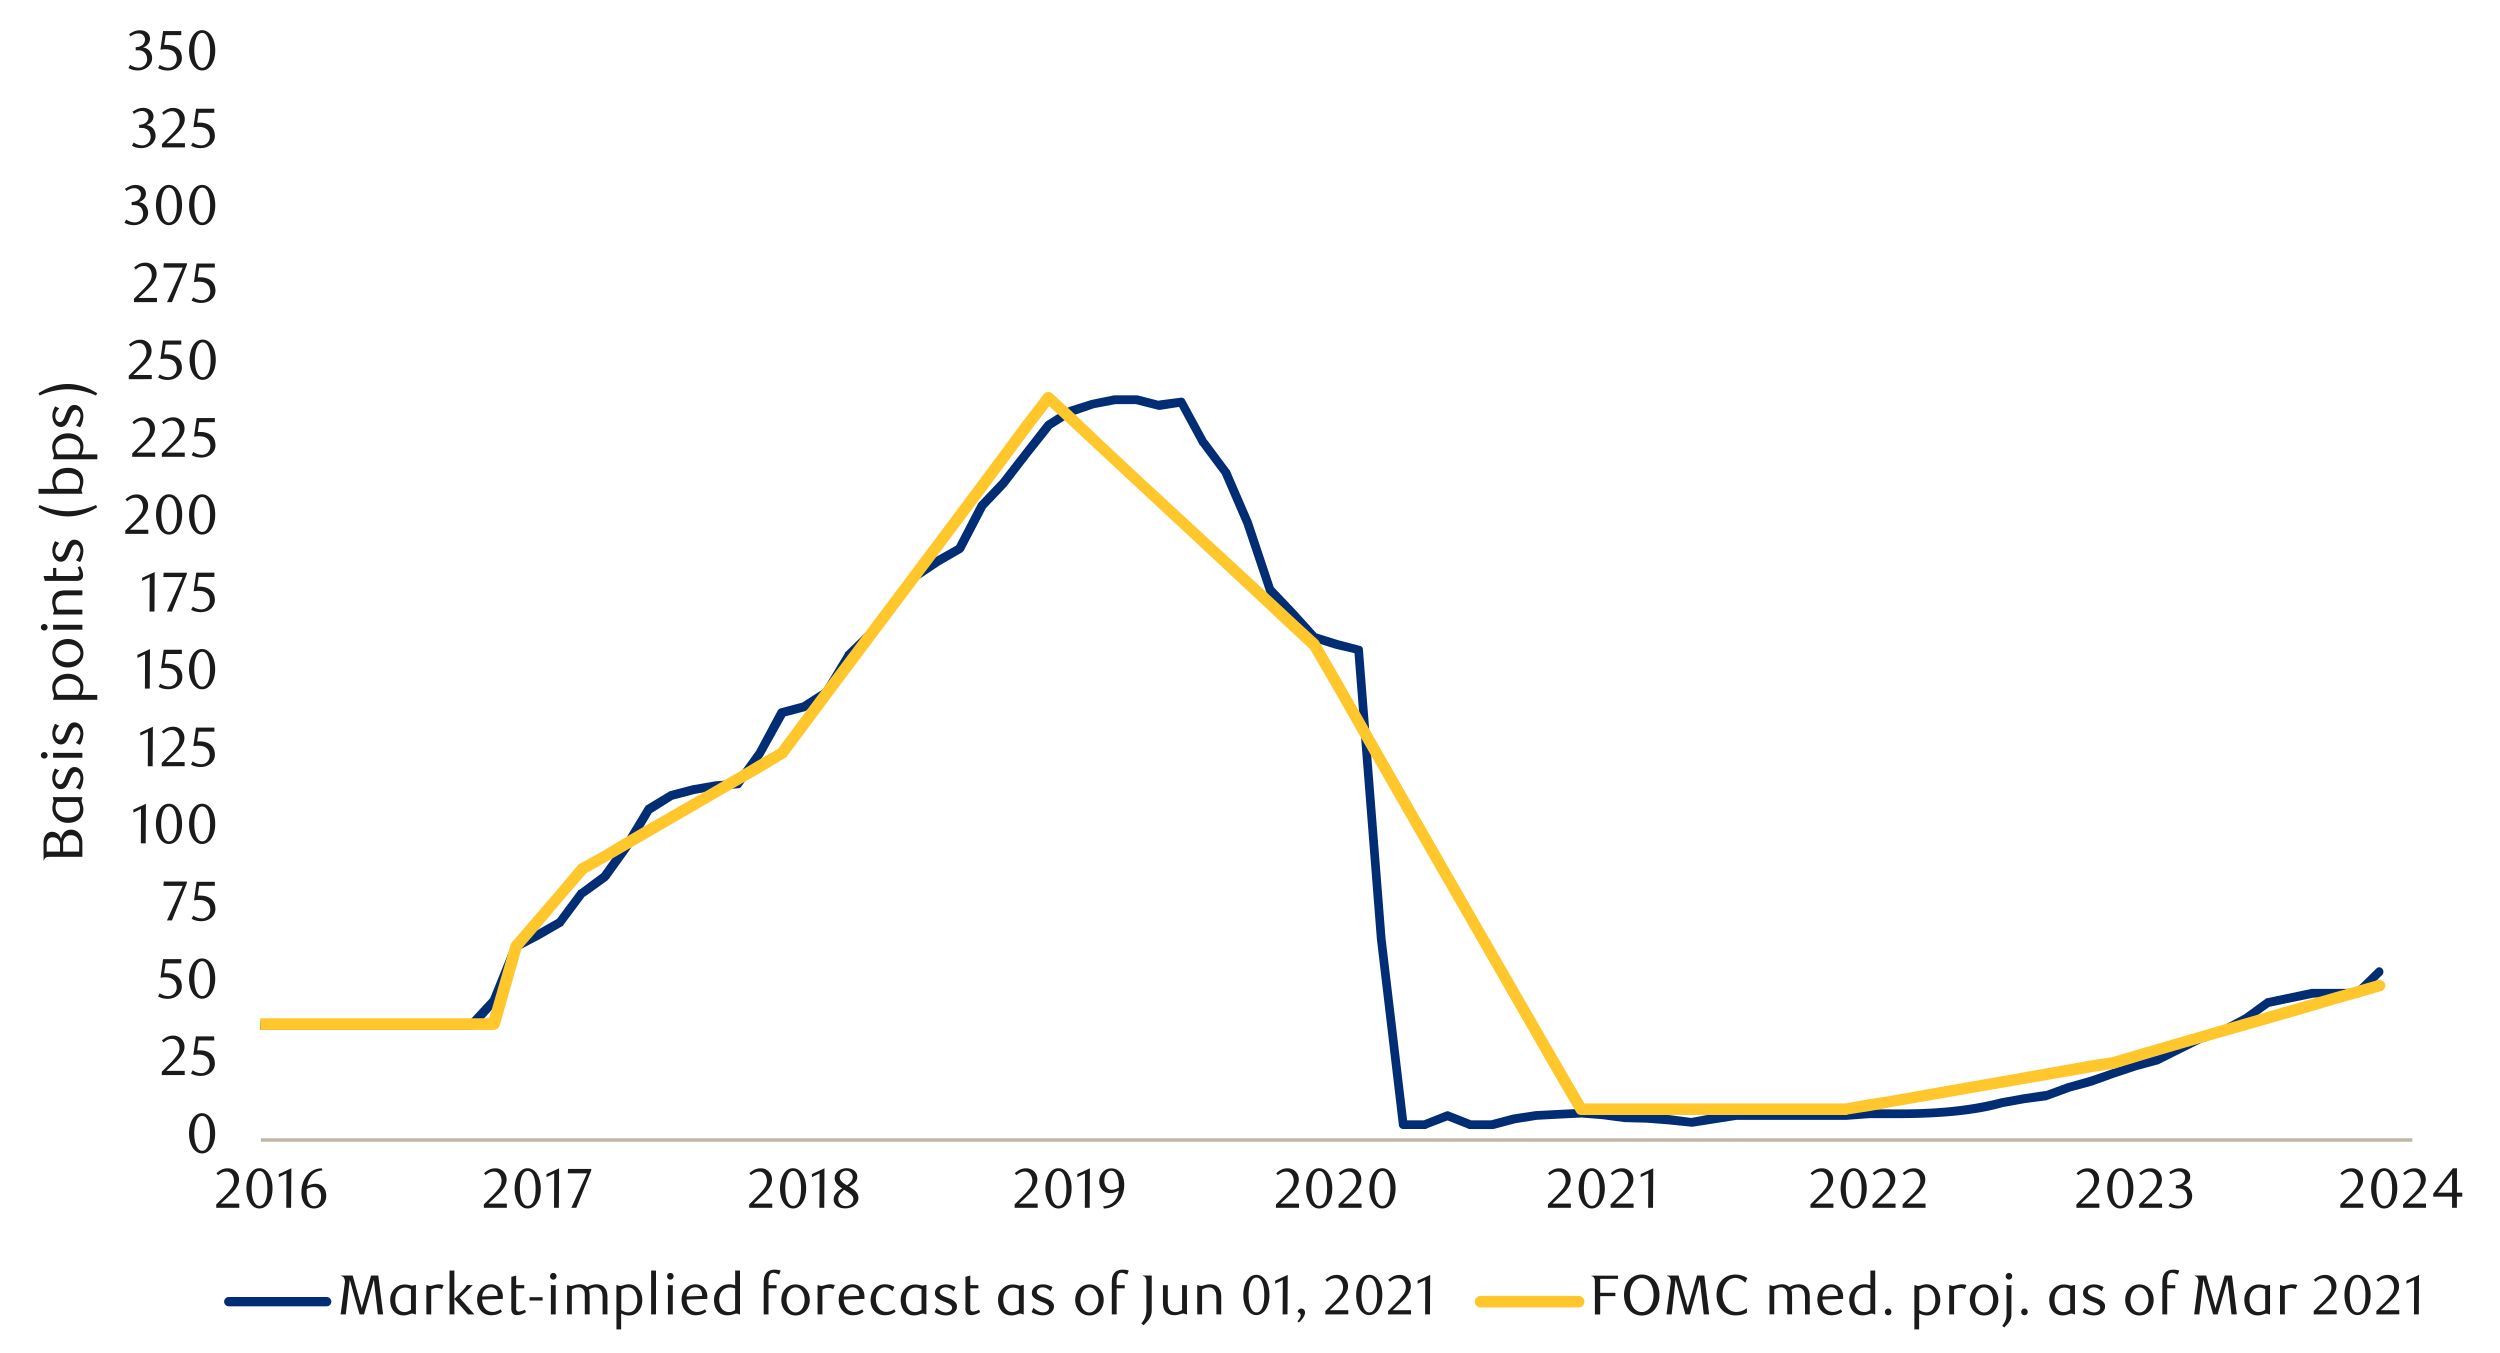 <svg id="Layer_1" data-name="Layer 1" xmlns="http://www.w3.org/2000/svg" xmlns:xlink="http://www.w3.org/1999/xlink" width="1460" height="790" viewBox="0 0 1460 790"><defs><style>.cls-1{fill:none;}.cls-2{fill:#c1b5a5;}.cls-3{clip-path:url(#clip-path);}.cls-4{clip-path:url(#clip-path-2);}.cls-5{fill:#002d74;}.cls-6{fill:#ffc72c;}.cls-7{fill:#1a1a1a;}</style><clipPath id="clip-path"><rect class="cls-1" x="151.99" y="33.29" width="1259.19" height="634.5"/></clipPath><clipPath id="clip-path-2"><rect class="cls-1" x="-123.81" y="-713.73" width="1725.84" height="2233.44"/></clipPath></defs><rect class="cls-2" x="152.33" y="664.74" width="1256.48" height="2.03"/><g class="cls-3"><g class="cls-4"><path class="cls-5" d="M54.87,640.71H132.7l-2.37,1.7,12.86-44.33a2.54,2.54,0,0,1,2.37-1.7H275.17l-2,.68,13.19-14.21-.34.67,12.86-31.81a4.77,4.77,0,0,1,1-1.35l13.2-6.77,12.52-7.1-.68.67,12.86-17.26c.34,0,.34-.33.68-.33l13.19-9.82-.67.68,12.86-17.94,12.86-21.31c.33-.34.33-.68,1-1l12.86-7.78a1.19,1.19,0,0,1,.68-.34l12.86-3.39,13.53-2.36,12.86-1-1.69,1,12.86-17.94L454.18,415a3.35,3.35,0,0,1,1.69-1.35l12.86-3.39-.68.34,13.2-8.46-.68.68,12.86-21.32c0-.34,0-.68.34-.68l12.86-12.52-.34.34L532,334.8a1.19,1.19,0,0,0,.68-.34l13.2-8.8,13.19-7.44-1,1,12.86-24.7c0-.34.34-.34.34-.68l12.86-13.53L597,263.74l13.2-16.92.68-.68L623.72,238c.34,0,.34-.34.67-.34l12.86-4.06,13.2-2.71h13.88l13.19,3.39-1-.34,13.2-1.7a2.25,2.25,0,0,1,2.36,1.36l12.86,23.69V257l12.86,17.26.34.33L731,304.34l13.2,39.6-.34-1,12.86,13.54,12.86,14.21-1.36-1,12.86,4.06,12.86,3.38a2.18,2.18,0,0,1,2,2L809.16,548,822,656.28l-2.71-2H831.5l12.85-5.08a2.23,2.23,0,0,1,2,0l12.85,5.08h11.51l12.86-3.38,13.2-2,26.39-1.36,13.2,1,12.86,1.35,12.86.34,12.86,1,13.19,1.7h-.67l12.86-2.37,13.19-1.69h65l12.86-1h12.86c21.54.29,43.35-1,64.29-6.43l13.2-2.37,13.2-2-.68.34,12.86-4.74,13.2-3.72,12.86-4.4,13.19-4.4,12.86-3.72-.34.34,25.72-12.86a.33.33,0,0,1,.34-.34l12.86-4.4-.34.34,13.2-7.11,12.52-9.13a1.25,1.25,0,0,1,1-.34l25.71-5.42h26.74l-1.69.68,12.86-12.52a2.24,2.24,0,0,1,3.38,0,2.66,2.66,0,0,1,0,3.72l-12.52,12.52a4.84,4.84,0,0,1-2,.68h-25.38l-13.2,2.71-12.86,2.7,1-.67-13.2,9.47-13.2,7.45h-.34l-12.86,4.4.34-.34-25.72,12.86c-.33.33-.33.33-.67.33l-12.52,3.39-13.2,4.4-13.2,4.74-12.52,3.38-12.86,4.74c-.34,0-.34,0-.68.34l-12.86,1.69-13.19,2.37c-19.08,5.63-45.35,6.54-65.31,6.43h-12.52l-13.2,1h-64.3L988.51,658h-.67l-13.2-1.35-12.86-1-13.2-.34-12.52-1.69-12.52-1-13.54.67-12.52.68-12.52,2-12.86,3.39H858.23a1.25,1.25,0,0,1-1-.34l-12.86-5.08h2L833.19,659c0,.34-.34.34-.68.34h-13.2a2.55,2.55,0,0,1-2.37-2.37L804.09,548.33l-13.2-168.52,1.69,2-12.86-3-12.86-4.06a2.55,2.55,0,0,1-1.35-.68l-12.86-13.87-12.86-13.54c0-.33-.34-.67-.34-1l-13.2-39.26L713.39,276.6l.34.67L700.87,260c-.34,0-.34,0-.34-.33L687.68,236l2.7,1.35-12.86,2h-1L663.31,236H651.47L639,238.36l-12.86,4.4.34-.34-12.86,8.12.67-.34-13.19,16.58L587.85,284,575,297.58l.68-.68-12.86,24.7-1,1-12.86,7.44-13.2,8.8.68-.68-12.86,16.59-12.86,16.92a.33.33,0,0,0-.34.33l-12.86,12.52.34-.67L485,405.53c-.33.33-.67.67-1,.67l-13.2,8.8a1.19,1.19,0,0,1-.68.34l-12.85,3.38,1.69-1-13.2,23.69-12.86,17.93a1.86,1.86,0,0,1-1.69,1l-12.86,1-12.86,2.37-12.86,3.38.68-.33-12.86,8.12.68-1-12.86,21.66-12.86,17.94c-.34,0-.34.33-.68.67l-13.2,9.48.34-.68L329,540.21a.73.73,0,0,1-.68.68l-12.85,7.44-12.86,6.77,1-1.36-12.86,31.81a1.19,1.19,0,0,1-.34.68L277.2,600.78a4.84,4.84,0,0,1-2,.68H145.56l2.37-2L135.07,644.1a2.56,2.56,0,0,1-2.37,1.69H54.87a2.41,2.41,0,0,1-2.37-2.71,2.31,2.31,0,0,1,2.37-2.37"/><path class="cls-6" d="M54.87,640H132.7l-3.38,2.37,12.85-45.35a4.1,4.1,0,0,1,3.39-2.37h142.8L285,597.06l13.2-45.35c0-.33.34-.67.67-1.35l25.72-29.78,12.86-15.23c0-.33.34-.33.68-.67l13.53-7.45c29.81-18.19,60.59-34.7,90.36-52.79L454.86,437l-1,1,12.86-17.26c43.11-57.83,86.75-115.25,129.61-173.26l13.2-17.26a3.42,3.42,0,0,1,2.36-1.35,3.84,3.84,0,0,1,2.71,1l12.86,11.84c42.7,40.7,86.53,80.18,129.61,120.47l12.86,11.84c.34.34.34.68.67,1l12.86,22.33q64.41,113.25,129.61,226.06l13.2,22.67-3-1.69h154.65l12.86-2.37,13.2-2c38.78-7,77.63-13.58,116.41-20.65l13.19-2,12.53-3.72q58.2-16.95,116.41-33.84l13.19-3.72,12.86-3.72a3.87,3.87,0,0,1,4.4,2.37,3.48,3.48,0,0,1-2.37,4.06l-12.86,3.72-13.19,3.72c-38.69,11.7-77.74,22.09-116.41,33.84l-13.54,4.06-12.86,2q-58.37,10.15-116.75,20.31l-12.86,2.37-12.86,2c-.33,0-.33.33-.67.33H923.2a3,3,0,0,1-2.71-1.69L907,626.5c-43-75.25-86.5-150.32-129.27-225.71l-13.2-22.67.68,1-12.86-11.84c-43-40.47-86.43-80.52-129.61-120.81l-12.86-11.85,5.08-.33-13.2,17.25c-42.91,58-86.55,115.4-129.61,173.26l-12.85,17.26c-.34.34-.68.68-1,.68l-12.86,7.78c-30.32,17.34-60.43,35-90.69,52.45l-13.2,7.45,1-.68-12.86,14.89-12.86,15.23-12.86,14.89.68-1-12.86,45.35a4.09,4.09,0,0,1-3.39,2.37H145.56l3.38-2.37-13.19,45a3.27,3.27,0,0,1-3.05,2.37H54.87a3.4,3.4,0,0,1-3.39-3.39,3.34,3.34,0,0,1,3.39-3"/></g></g><path class="cls-7" d="M125.65,661.89a18.26,18.26,0,0,1-.57,4.71,12.72,12.72,0,0,1-1.61,3.71,7.82,7.82,0,0,1-2.43,2.43,5.78,5.78,0,0,1-3.08.85,5.56,5.56,0,0,1-3-.87,8,8,0,0,1-2.4-2.42,12.91,12.91,0,0,1-1.59-3.7,18.08,18.08,0,0,1-.57-4.68,18.74,18.74,0,0,1,.57-4.75,13.11,13.11,0,0,1,1.58-3.75,7.64,7.64,0,0,1,2.4-2.46,5.62,5.62,0,0,1,3-.87A5.71,5.71,0,0,1,121,651a7.93,7.93,0,0,1,2.43,2.46,12.92,12.92,0,0,1,1.61,3.74A18.47,18.47,0,0,1,125.65,661.89Zm-3,.05a25.72,25.72,0,0,0-.29-4.05,14.65,14.65,0,0,0-.87-3.26,6.09,6.09,0,0,0-1.44-2.16,3,3,0,0,0-4,0,6,6,0,0,0-1.44,2.14,14.36,14.36,0,0,0-.87,3.23,27.29,27.29,0,0,0,0,8.07,13.73,13.73,0,0,0,.89,3.22,6.14,6.14,0,0,0,1.45,2.14,2.84,2.84,0,0,0,2,.78,2.93,2.93,0,0,0,2-.78,5.88,5.88,0,0,0,1.45-2.14,14.32,14.32,0,0,0,.87-3.21A24.81,24.81,0,0,0,122.62,661.94Z"/><path class="cls-7" d="M94.49,627.86v-2l4.34-4.31a41.34,41.34,0,0,0,4.37-4.93,7.45,7.45,0,0,0,1.63-4.39,7.29,7.29,0,0,0-.32-2.19,5.62,5.62,0,0,0-.87-1.75,3.83,3.83,0,0,0-3.19-1.56,6.07,6.07,0,0,0-2.67.58,7.91,7.91,0,0,0-2.2,1.53l-1-1.19a13.23,13.23,0,0,1,3.16-2.15,8.34,8.34,0,0,1,3.49-.71,6.71,6.71,0,0,1,2.54.48,6.11,6.11,0,0,1,2.07,1.34,6.36,6.36,0,0,1,1.4,2.07,6.73,6.73,0,0,1,.51,2.65,7.23,7.23,0,0,1-.58,2.88,12.8,12.8,0,0,1-1.41,2.54,18.28,18.28,0,0,1-1.78,2.16c-.63.64-1.19,1.2-1.69,1.66l-5.21,4.83h10.8v2.44Z"/><path class="cls-7" d="M125.17,607.64H116l-.85,5.76.72,0h.72a11.29,11.29,0,0,1,4.33.72,7.49,7.49,0,0,1,2.74,1.84,6.47,6.47,0,0,1,1.41,2.49,9,9,0,0,1,.41,2.65,6.5,6.5,0,0,1-.67,3,6.92,6.92,0,0,1-1.81,2.27,8.25,8.25,0,0,1-2.64,1.45,9.66,9.66,0,0,1-3.14.51,12.77,12.77,0,0,1-2.68-.28,11.15,11.15,0,0,1-3-1.14l1-1.87a8.65,8.65,0,0,0,5.1,1.68,4.63,4.63,0,0,0,1.77-.36,5,5,0,0,0,3-4.65,6.35,6.35,0,0,0-.59-2.91,5,5,0,0,0-1.53-1.8,5.76,5.76,0,0,0-2.14-.9,11.49,11.49,0,0,0-2.39-.25,14.91,14.91,0,0,0-1.5.08c-.49.06-1,.12-1.36.19l1.51-10.87h10.63Z"/><path class="cls-7" d="M105.86,562.63H96.71l-.86,5.76.72,0h.73a11.36,11.36,0,0,1,4.33.72,7.55,7.55,0,0,1,2.73,1.85,6.52,6.52,0,0,1,1.42,2.48,9.34,9.34,0,0,1,.41,2.65,6.5,6.5,0,0,1-.68,3,6.92,6.92,0,0,1-1.81,2.27,8.2,8.2,0,0,1-2.63,1.45,9.72,9.72,0,0,1-3.15.51,12.77,12.77,0,0,1-2.68-.28,11.22,11.22,0,0,1-2.95-1.13l1-1.88a8.66,8.66,0,0,0,5.11,1.68,4.58,4.58,0,0,0,1.76-.36,4.86,4.86,0,0,0,1.55-1,5,5,0,0,0,1.08-1.58,4.91,4.91,0,0,0,.41-2,6.23,6.23,0,0,0-.59-2.91,4.8,4.8,0,0,0-1.53-1.79A5.78,5.78,0,0,0,99,571a11.85,11.85,0,0,0-3.88-.16c-.5,0-1,.11-1.37.18l1.51-10.87h10.64Z"/><path class="cls-7" d="M125.68,571.54a17.87,17.87,0,0,1-.58,4.71,12.46,12.46,0,0,1-1.61,3.71,7.93,7.93,0,0,1-2.43,2.43,5.75,5.75,0,0,1-3.07.85,5.56,5.56,0,0,1-3-.87,8,8,0,0,1-2.4-2.42,12.64,12.64,0,0,1-1.59-3.7,17.75,17.75,0,0,1-.58-4.68,18.29,18.29,0,0,1,.58-4.75,13.29,13.29,0,0,1,1.57-3.76,7.71,7.71,0,0,1,2.4-2.45,5.74,5.74,0,0,1,6.11,0,8,8,0,0,1,2.43,2.45,12.83,12.83,0,0,1,1.61,3.75A18,18,0,0,1,125.68,571.54Zm-3,.05a25.67,25.67,0,0,0-.3-4.05,14.12,14.12,0,0,0-.87-3.26,5.94,5.94,0,0,0-1.43-2.16,3,3,0,0,0-4,0,5.94,5.94,0,0,0-1.43,2.14,13.38,13.38,0,0,0-.87,3.23,27.22,27.22,0,0,0,0,8.06,12.91,12.91,0,0,0,.89,3.23,6,6,0,0,0,1.44,2.14,2.85,2.85,0,0,0,2,.78,2.89,2.89,0,0,0,2-.78,5.76,5.76,0,0,0,1.45-2.14,13.81,13.81,0,0,0,.87-3.21A24.86,24.86,0,0,0,122.65,571.59Z"/><path class="cls-7" d="M100.41,537.51h-2.9l9.19-20.15H95.44l.2-2.54h13.49v.89Z"/><path class="cls-7" d="M125.47,517.29h-9.16l-.85,5.76.72,0h.73a11.36,11.36,0,0,1,4.33.72,7.53,7.53,0,0,1,2.73,1.84,6.47,6.47,0,0,1,1.41,2.49,9,9,0,0,1,.41,2.65,6.5,6.5,0,0,1-.67,3,6.92,6.92,0,0,1-1.81,2.27,8.25,8.25,0,0,1-2.64,1.45,9.61,9.61,0,0,1-3.14.51,12.77,12.77,0,0,1-2.68-.28,11.59,11.59,0,0,1-2.95-1.13l1-1.88a8.65,8.65,0,0,0,5.1,1.68,4.63,4.63,0,0,0,1.77-.36,5,5,0,0,0,1.54-1,4.84,4.84,0,0,0,1.09-1.58,5,5,0,0,0,.41-2,6.35,6.35,0,0,0-.59-2.91,5,5,0,0,0-1.53-1.8,5.76,5.76,0,0,0-2.14-.9,11.49,11.49,0,0,0-2.39-.25c-.5,0-1,0-1.5.08s-1,.12-1.36.19l1.51-10.87h10.64Z"/><path class="cls-7" d="M82.25,492.5l.1-20.06-4.48,2.14v-1.77l7.35-3.39-.14,23.08Z"/><path class="cls-7" d="M106.32,481.19a18.31,18.31,0,0,1-.57,4.71,12.72,12.72,0,0,1-1.61,3.71,7.78,7.78,0,0,1-2.43,2.42,5.73,5.73,0,0,1-3.08.86,5.56,5.56,0,0,1-3-.87,8,8,0,0,1-2.4-2.43,12.46,12.46,0,0,1-1.59-3.69,18.18,18.18,0,0,1-.58-4.68,18.67,18.67,0,0,1,.58-4.75,13.3,13.3,0,0,1,1.58-3.76,7.58,7.58,0,0,1,2.39-2.45,5.58,5.58,0,0,1,3-.88,5.66,5.66,0,0,1,3.08.88,8,8,0,0,1,2.43,2.45,13.1,13.1,0,0,1,1.61,3.75A18.42,18.42,0,0,1,106.32,481.19Zm-3,.05a27,27,0,0,0-.29-4.05,14,14,0,0,0-.88-3.26,5.86,5.86,0,0,0-1.43-2.16,3,3,0,0,0-4,0,6.07,6.07,0,0,0-1.43,2.14,14.36,14.36,0,0,0-.87,3.23,27.22,27.22,0,0,0,0,8.06,13.35,13.35,0,0,0,.89,3.23,6.1,6.1,0,0,0,1.45,2.14,2.83,2.83,0,0,0,2,.77,2.88,2.88,0,0,0,2-.77,5.73,5.73,0,0,0,1.45-2.14,13.79,13.79,0,0,0,.88-3.21A26.12,26.12,0,0,0,103.29,481.24Z"/><path class="cls-7" d="M125.68,481.19a18.31,18.31,0,0,1-.57,4.71,12.72,12.72,0,0,1-1.61,3.71,7.81,7.81,0,0,1-2.44,2.42,5.67,5.67,0,0,1-3.07.86,5.56,5.56,0,0,1-3-.87,8,8,0,0,1-2.4-2.43A12.46,12.46,0,0,1,111,485.9a17.75,17.75,0,0,1-.58-4.68,18.24,18.24,0,0,1,.58-4.75,13.59,13.59,0,0,1,1.57-3.76,7.71,7.71,0,0,1,2.4-2.45,5.74,5.74,0,0,1,6.11,0,8,8,0,0,1,2.44,2.45,13.1,13.1,0,0,1,1.61,3.75A18.42,18.42,0,0,1,125.68,481.19Zm-3,.05a25.67,25.67,0,0,0-.3-4.05,13.51,13.51,0,0,0-.87-3.26,5.86,5.86,0,0,0-1.43-2.16,3,3,0,0,0-4,0,5.94,5.94,0,0,0-1.43,2.14,14.36,14.36,0,0,0-.87,3.23,27.22,27.22,0,0,0,0,8.06,13.35,13.35,0,0,0,.89,3.23,6.1,6.1,0,0,0,1.45,2.14,2.82,2.82,0,0,0,2,.77,2.88,2.88,0,0,0,2-.77,5.73,5.73,0,0,0,1.45-2.14,13.33,13.33,0,0,0,.87-3.21A24.86,24.86,0,0,0,122.65,481.24Z"/><path class="cls-7" d="M86.31,447.49l.1-20.05-4.48,2.14V427.8l7.35-3.39-.14,23.08Z"/><path class="cls-7" d="M94.45,447.49v-2l4.34-4.32a41.94,41.94,0,0,0,4.36-4.92,7.41,7.41,0,0,0,1.63-4.39,7.29,7.29,0,0,0-.31-2.19,5.85,5.85,0,0,0-.87-1.75,3.87,3.87,0,0,0-3.19-1.56,6.21,6.21,0,0,0-2.67.57,8.57,8.57,0,0,0-2.21,1.53l-1-1.18a12.75,12.75,0,0,1,3.16-2.15,8.16,8.16,0,0,1,3.49-.72,6.66,6.66,0,0,1,2.53.48,6.26,6.26,0,0,1,3.48,3.42,6.7,6.7,0,0,1,.51,2.65,7.36,7.36,0,0,1-.58,2.87,13.17,13.17,0,0,1-1.41,2.55,18.32,18.32,0,0,1-1.78,2.15c-.63.65-1.19,1.2-1.7,1.66l-5.2,4.84h10.8v2.43Z"/><path class="cls-7" d="M125.2,427.28H116l-.85,5.76.72-.05.73,0a11.16,11.16,0,0,1,4.33.73,7.41,7.41,0,0,1,2.73,1.84,6.63,6.63,0,0,1,1.42,2.49,9.29,9.29,0,0,1,.41,2.65,6.53,6.53,0,0,1-.68,3,7.13,7.13,0,0,1-1.81,2.27,8.39,8.39,0,0,1-2.63,1.45,9.72,9.72,0,0,1-3.15.51,13.47,13.47,0,0,1-2.68-.28,11.65,11.65,0,0,1-3-1.14l1-1.88a8.66,8.66,0,0,0,5.11,1.68,4.58,4.58,0,0,0,1.76-.36,4.86,4.86,0,0,0,1.55-1,4.93,4.93,0,0,0,1.08-1.58,4.83,4.83,0,0,0,.41-2,6.17,6.17,0,0,0-.59-2.91,4.84,4.84,0,0,0-1.53-1.8,5.6,5.6,0,0,0-2.14-.9,11.49,11.49,0,0,0-2.39-.25,14.72,14.72,0,0,0-1.49.08l-1.37.18,1.51-10.86H125.2Z"/><path class="cls-7" d="M84.62,402.15l.1-20.06-4.48,2.15v-1.78l7.34-3.39-.13,23.08Z"/><path class="cls-7" d="M106.19,381.93H97l-.85,5.76.72-.05h.73a11.36,11.36,0,0,1,4.33.72,7.53,7.53,0,0,1,2.73,1.84,6.63,6.63,0,0,1,1.42,2.49,9.29,9.29,0,0,1,.41,2.65,6.5,6.5,0,0,1-.68,3,6.92,6.92,0,0,1-1.81,2.27A8.2,8.2,0,0,1,101.4,402a9.72,9.72,0,0,1-3.15.51,12.77,12.77,0,0,1-2.68-.28,11.22,11.22,0,0,1-2.95-1.13l1-1.88a8.66,8.66,0,0,0,5.11,1.68,4.58,4.58,0,0,0,1.76-.36,4.88,4.88,0,0,0,1.55-1,5,5,0,0,0,1.08-1.58,4.83,4.83,0,0,0,.41-2A6.23,6.23,0,0,0,103,393a4.84,4.84,0,0,0-1.53-1.8,5.76,5.76,0,0,0-2.14-.9,12.2,12.2,0,0,0-2.39-.25,12.58,12.58,0,0,0-1.5.09c-.49.05-.94.11-1.36.18l1.51-10.87h10.64Z"/><path class="cls-7" d="M125.65,390.84a18.3,18.3,0,0,1-.58,4.71,12.46,12.46,0,0,1-1.61,3.71,7.78,7.78,0,0,1-2.43,2.42,5.67,5.67,0,0,1-3.07.86,5.54,5.54,0,0,1-3-.87,8,8,0,0,1-2.4-2.43,12.73,12.73,0,0,1-1.6-3.69,18.19,18.19,0,0,1-.57-4.68,18.74,18.74,0,0,1,.57-4.75,13.6,13.6,0,0,1,1.58-3.76,7.71,7.71,0,0,1,2.4-2.45,5.74,5.74,0,0,1,6.11,0,8,8,0,0,1,2.43,2.45,12.83,12.83,0,0,1,1.61,3.75A18.4,18.4,0,0,1,125.65,390.84Zm-3,.05a25.67,25.67,0,0,0-.3-4.05,14.5,14.5,0,0,0-.87-3.26,6,6,0,0,0-1.43-2.16,3,3,0,0,0-4,0,5.94,5.94,0,0,0-1.43,2.14,13.83,13.83,0,0,0-.88,3.23,28.15,28.15,0,0,0,0,8.06,13.82,13.82,0,0,0,.89,3.23,6.14,6.14,0,0,0,1.45,2.14,2.84,2.84,0,0,0,2,.77,2.9,2.9,0,0,0,2-.77,5.88,5.88,0,0,0,1.45-2.14,14.32,14.32,0,0,0,.87-3.21A24.86,24.86,0,0,0,122.62,390.89Z"/><path class="cls-7" d="M87.33,357.14l.1-20.06L83,339.23v-1.78l7.34-3.39-.13,23.08Z"/><path class="cls-7" d="M100.37,357.14h-2.9L106.65,337H95.39l.2-2.54h13.5v.89Z"/><path class="cls-7" d="M125.19,336.92H116l-.86,5.76.73-.05h.72a11.32,11.32,0,0,1,4.33.72,7.53,7.53,0,0,1,2.73,1.84,6.63,6.63,0,0,1,1.42,2.49,9.29,9.29,0,0,1,.41,2.65,6.5,6.5,0,0,1-.68,3,6.92,6.92,0,0,1-1.81,2.27A8.09,8.09,0,0,1,120.4,357a9.7,9.7,0,0,1-3.14.51,12.87,12.87,0,0,1-2.69-.28,11,11,0,0,1-2.94-1.13l1-1.88a8.65,8.65,0,0,0,5.1,1.68,4.58,4.58,0,0,0,1.76-.36,4.87,4.87,0,0,0,2.63-2.6,4.91,4.91,0,0,0,.42-2A6.22,6.22,0,0,0,122,348a4.73,4.73,0,0,0-1.53-1.79,5.55,5.55,0,0,0-2.14-.91,12.1,12.1,0,0,0-2.38-.25,12.33,12.33,0,0,0-1.5.09c-.5.05-1,.11-1.37.18l1.52-10.87h10.63Z"/><path class="cls-7" d="M73.17,311.79v-2l4.34-4.32a42.24,42.24,0,0,0,4.37-4.92,7.46,7.46,0,0,0,1.62-4.39,7.29,7.29,0,0,0-.31-2.19,5.85,5.85,0,0,0-.87-1.75A3.89,3.89,0,0,0,81,291.1a4,4,0,0,0-1.82-.41,6.21,6.21,0,0,0-2.67.57,8.57,8.57,0,0,0-2.21,1.53l-1-1.18a12.75,12.75,0,0,1,3.16-2.15,8.15,8.15,0,0,1,3.49-.71,6.66,6.66,0,0,1,2.53.47A6.26,6.26,0,0,1,86,292.64a6.7,6.7,0,0,1,.51,2.65,7.18,7.18,0,0,1-.58,2.87,13.17,13.17,0,0,1-1.41,2.55,18.32,18.32,0,0,1-1.78,2.15c-.63.65-1.19,1.2-1.7,1.66l-5.2,4.84H86.6v2.43Z"/><path class="cls-7" d="M106.39,300.48a17.9,17.9,0,0,1-.58,4.72,12.57,12.57,0,0,1-1.61,3.71,7.89,7.89,0,0,1-2.43,2.42,5.76,5.76,0,0,1-3.07.86,5.46,5.46,0,0,1-3-.88,8,8,0,0,1-2.4-2.42,12.46,12.46,0,0,1-1.59-3.69,17.75,17.75,0,0,1-.58-4.68,18.24,18.24,0,0,1,.58-4.75A13.17,13.17,0,0,1,93.26,292a7.85,7.85,0,0,1,2.4-2.46,5.8,5.8,0,0,1,6.11,0A8.15,8.15,0,0,1,104.2,292a12.65,12.65,0,0,1,1.61,3.74A18.08,18.08,0,0,1,106.39,300.48Zm-3,0a25.67,25.67,0,0,0-.3-4,14.26,14.26,0,0,0-.87-3.26,5.81,5.81,0,0,0-1.43-2.15,3,3,0,0,0-4,0,5.85,5.85,0,0,0-1.43,2.14,13.29,13.29,0,0,0-.87,3.22,27.29,27.29,0,0,0,0,8.07,12.91,12.91,0,0,0,.89,3.23,6.09,6.09,0,0,0,1.44,2.14,2.88,2.88,0,0,0,2,.77,2.93,2.93,0,0,0,2-.77,5.85,5.85,0,0,0,1.45-2.14,13.81,13.81,0,0,0,.87-3.21A24.9,24.9,0,0,0,103.36,300.53Z"/><path class="cls-7" d="M125.68,300.48a18.34,18.34,0,0,1-.57,4.72,12.84,12.84,0,0,1-1.61,3.71,7.89,7.89,0,0,1-2.43,2.42,5.82,5.82,0,0,1-3.08.86,5.49,5.49,0,0,1-3-.88,8,8,0,0,1-2.4-2.42A12.46,12.46,0,0,1,111,305.2a18.18,18.18,0,0,1-.58-4.68,18.67,18.67,0,0,1,.58-4.75,13.18,13.18,0,0,1,1.58-3.76,7.64,7.64,0,0,1,2.4-2.46,5.62,5.62,0,0,1,3-.87,5.74,5.74,0,0,1,3.08.87A8.15,8.15,0,0,1,123.5,292a12.92,12.92,0,0,1,1.61,3.74A18.53,18.53,0,0,1,125.68,300.48Zm-3,0a27,27,0,0,0-.29-4,14.25,14.25,0,0,0-.88-3.26,5.81,5.81,0,0,0-1.43-2.15,3,3,0,0,0-4,0,6,6,0,0,0-1.43,2.14,14.27,14.27,0,0,0-.87,3.22,27.29,27.29,0,0,0,0,8.07,13.35,13.35,0,0,0,.89,3.23,6.1,6.1,0,0,0,1.45,2.14,2.88,2.88,0,0,0,2,.77,3,3,0,0,0,2-.77,5.83,5.83,0,0,0,1.44-2.14,13.79,13.79,0,0,0,.88-3.21A26.16,26.16,0,0,0,122.65,300.53Z"/><path class="cls-7" d="M77.22,266.79v-2l4.35-4.31a41.94,41.94,0,0,0,4.36-4.92,7.44,7.44,0,0,0,1.63-4.4,7.29,7.29,0,0,0-.31-2.19,5.68,5.68,0,0,0-.87-1.74,3.84,3.84,0,0,0-3.2-1.57,6.06,6.06,0,0,0-2.66.58,8.11,8.11,0,0,0-2.21,1.53l-1-1.19a13,13,0,0,1,3.16-2.15,8.31,8.31,0,0,1,3.49-.71,6.66,6.66,0,0,1,2.53.48,6.25,6.25,0,0,1,2.08,1.34,6.58,6.58,0,0,1,1.4,2.07,6.77,6.77,0,0,1,.51,2.65,7.41,7.41,0,0,1-.58,2.88,13.72,13.72,0,0,1-1.41,2.55,20.34,20.34,0,0,1-1.78,2.15c-.63.64-1.19,1.2-1.7,1.66l-5.2,4.83h10.8v2.44Z"/><path class="cls-7" d="M94.51,266.79v-2l4.35-4.31a42.89,42.89,0,0,0,4.36-4.92,7.44,7.44,0,0,0,1.63-4.4,7.62,7.62,0,0,0-.31-2.19,5.48,5.48,0,0,0-.88-1.74,4,4,0,0,0-1.36-1.16,4,4,0,0,0-1.83-.41,6.1,6.1,0,0,0-2.67.58,8.06,8.06,0,0,0-2.2,1.53l-1-1.19a13.23,13.23,0,0,1,3.16-2.15,8.34,8.34,0,0,1,3.49-.71,6.71,6.71,0,0,1,2.54.48,6.11,6.11,0,0,1,2.07,1.34,6.42,6.42,0,0,1,1.4,2.07,6.77,6.77,0,0,1,.51,2.65,7.4,7.4,0,0,1-.57,2.88,13.76,13.76,0,0,1-1.42,2.55,18.16,18.16,0,0,1-1.78,2.15c-.62.64-1.19,1.2-1.69,1.66l-5.21,4.83h10.8v2.44Z"/><path class="cls-7" d="M125.49,246.57h-9.15l-.86,5.76.73-.05h.72a11.29,11.29,0,0,1,4.33.72,7.39,7.39,0,0,1,2.74,1.85,6.49,6.49,0,0,1,1.41,2.48,9.34,9.34,0,0,1,.41,2.65,6.5,6.5,0,0,1-.67,3,7,7,0,0,1-1.81,2.27,8.25,8.25,0,0,1-2.64,1.45,9.66,9.66,0,0,1-3.14.51,12.7,12.7,0,0,1-2.68-.28,11.09,11.09,0,0,1-2.95-1.13l1-1.88a8.65,8.65,0,0,0,5.1,1.68,4.58,4.58,0,0,0,1.76-.36,4.86,4.86,0,0,0,1.55-1,5.24,5.24,0,0,0,1.09-1.58,5.07,5.07,0,0,0,.41-2.05,6.35,6.35,0,0,0-.59-2.91,5,5,0,0,0-1.53-1.79,5.78,5.78,0,0,0-2.14-.91,11.91,11.91,0,0,0-3.89-.16c-.49.05-.95.11-1.37.18l1.52-10.87h10.63Z"/><path class="cls-7" d="M75.2,221.44v-2l4.34-4.31a42,42,0,0,0,4.36-4.93,7.39,7.39,0,0,0,1.63-4.39,7.29,7.29,0,0,0-.31-2.19,5.85,5.85,0,0,0-.87-1.75A3.89,3.89,0,0,0,83,200.75a4,4,0,0,0-1.82-.41,6.07,6.07,0,0,0-2.67.58,8.11,8.11,0,0,0-2.21,1.53l-1-1.19a12.75,12.75,0,0,1,3.16-2.15A8.15,8.15,0,0,1,82,198.4a6.66,6.66,0,0,1,2.53.47A6.26,6.26,0,0,1,88,202.29a6.7,6.7,0,0,1,.51,2.65,7.36,7.36,0,0,1-.58,2.87,13.17,13.17,0,0,1-1.41,2.55,18.32,18.32,0,0,1-1.78,2.15c-.63.65-1.19,1.2-1.7,1.66L77.83,219h10.8v2.43Z"/><path class="cls-7" d="M105.88,201.23H96.73L95.87,207l.73-.05.72,0a11.31,11.31,0,0,1,4.33.73,7.53,7.53,0,0,1,2.73,1.84A6.63,6.63,0,0,1,105.8,212a9.29,9.29,0,0,1,.41,2.65,6.5,6.5,0,0,1-.67,3,7.16,7.16,0,0,1-1.81,2.27,8.44,8.44,0,0,1-2.64,1.45,9.7,9.7,0,0,1-3.14.51,12.87,12.87,0,0,1-2.69-.28,11.45,11.45,0,0,1-2.94-1.14l1-1.87a8.65,8.65,0,0,0,5.1,1.68,4.42,4.42,0,0,0,1.76-.37,4.86,4.86,0,0,0,1.55-1,5.12,5.12,0,0,0,1.09-1.58,5,5,0,0,0,.41-2,6.33,6.33,0,0,0-.59-2.91,5,5,0,0,0-1.54-1.8,5.47,5.47,0,0,0-2.14-.9,11.39,11.39,0,0,0-2.38-.25,14.76,14.76,0,0,0-1.5.08l-1.37.18,1.52-10.86h10.63Z"/><path class="cls-7" d="M126,210.13a17.9,17.9,0,0,1-.58,4.72,12.57,12.57,0,0,1-1.61,3.71,7.89,7.89,0,0,1-2.43,2.42,5.76,5.76,0,0,1-3.07.86,5.49,5.49,0,0,1-3-.88,8,8,0,0,1-2.4-2.42,12.46,12.46,0,0,1-1.59-3.69,17.75,17.75,0,0,1-.58-4.68,18.24,18.24,0,0,1,.58-4.75,13.59,13.59,0,0,1,1.57-3.76,7.85,7.85,0,0,1,2.4-2.46,5.8,5.8,0,0,1,6.11,0,8.15,8.15,0,0,1,2.43,2.46,12.76,12.76,0,0,1,1.61,3.74A18.08,18.08,0,0,1,126,210.13Zm-3,.05a25.67,25.67,0,0,0-.3-4.05,14.26,14.26,0,0,0-.87-3.26,5.81,5.81,0,0,0-1.43-2.15,3,3,0,0,0-4,0,5.85,5.85,0,0,0-1.43,2.14,14.27,14.27,0,0,0-.87,3.22,27.29,27.29,0,0,0,0,8.07,13.35,13.35,0,0,0,.89,3.23,6.09,6.09,0,0,0,1.44,2.14,2.94,2.94,0,0,0,4,0,5.85,5.85,0,0,0,1.45-2.14,13.81,13.81,0,0,0,.87-3.21A24.9,24.9,0,0,0,123,210.18Z"/><path class="cls-7" d="M78.24,176.44v-2l4.35-4.31A42.89,42.89,0,0,0,87,165.23a7.41,7.41,0,0,0,1.63-4.4,7.62,7.62,0,0,0-.31-2.19,5.48,5.48,0,0,0-.88-1.74A4,4,0,0,0,86,155.74a4,4,0,0,0-1.83-.41,6.21,6.21,0,0,0-2.67.58,8.06,8.06,0,0,0-2.2,1.53l-1-1.19a13.23,13.23,0,0,1,3.16-2.15,8.34,8.34,0,0,1,3.49-.71,6.71,6.71,0,0,1,2.54.48,6.11,6.11,0,0,1,2.07,1.34,6.36,6.36,0,0,1,1.4,2.08,6.68,6.68,0,0,1,.51,2.64,7.4,7.4,0,0,1-.57,2.88,13.76,13.76,0,0,1-1.42,2.55,18.16,18.16,0,0,1-1.78,2.15c-.62.65-1.19,1.2-1.69,1.66L80.88,174H91.67v2.44Z"/><path class="cls-7" d="M100.43,176.44h-2.9l9.19-20.15H95.46l.2-2.54h13.5v.89Z"/><path class="cls-7" d="M125.49,156.22h-9.16l-.85,5.76.72,0h.73a11.36,11.36,0,0,1,4.33.72,7.43,7.43,0,0,1,2.73,1.85,6.52,6.52,0,0,1,1.42,2.48,9.34,9.34,0,0,1,.41,2.65,6.5,6.5,0,0,1-.68,3,6.92,6.92,0,0,1-1.81,2.27,8.2,8.2,0,0,1-2.63,1.45,9.72,9.72,0,0,1-3.15.51,12.77,12.77,0,0,1-2.68-.28,11.22,11.22,0,0,1-3-1.13l1-1.88a8.66,8.66,0,0,0,5.11,1.68,4.58,4.58,0,0,0,1.76-.36,4.86,4.86,0,0,0,1.55-1,5,5,0,0,0,1.08-1.58,4.91,4.91,0,0,0,.41-2,6.23,6.23,0,0,0-.59-2.91,4.8,4.8,0,0,0-1.53-1.79,5.78,5.78,0,0,0-2.14-.91,11.85,11.85,0,0,0-3.88-.16c-.5.05-1,.11-1.37.18l1.51-10.87h10.64Z"/><path class="cls-7" d="M81.06,118.09a5.71,5.71,0,0,1,2.21.61A5.54,5.54,0,0,1,85,120.05a6.28,6.28,0,0,1,1.1,1.92,6.78,6.78,0,0,1,.4,2.37,5.94,5.94,0,0,1-.69,2.82,7.73,7.73,0,0,1-1.85,2.27,8.37,8.37,0,0,1-2.66,1.51,9.05,9.05,0,0,1-3.13.55,13.06,13.06,0,0,1-2.59-.28,10.86,10.86,0,0,1-2.88-1.14l1-1.88a8.81,8.81,0,0,0,5.14,1.68,4.57,4.57,0,0,0,1.78-.36,5,5,0,0,0,1.53-1A4.88,4.88,0,0,0,83.17,127a5.07,5.07,0,0,0,.39-2,6,6,0,0,0-.39-2.25,4.77,4.77,0,0,0-1-1.63,4.28,4.28,0,0,0-1.57-1,5.59,5.59,0,0,0-1.93-.33H76.88v-1.84a6.5,6.5,0,0,0,3.88-1.22,4,4,0,0,0,1.52-3.36,3.17,3.17,0,0,0-1.07-2.47,3.8,3.8,0,0,0-2.59-1,7.08,7.08,0,0,0-2.43.41,10.64,10.64,0,0,0-2.37,1.27L73,110.32a14.24,14.24,0,0,1,3-1.68,8.14,8.14,0,0,1,3.16-.63,7.65,7.65,0,0,1,2.46.38,5.89,5.89,0,0,1,1.9,1,4.78,4.78,0,0,1,1.37,5.4,4.81,4.81,0,0,1-.89,1.41,5.25,5.25,0,0,1-1.31,1.07A10.44,10.44,0,0,1,81.06,118.09Z"/><path class="cls-7" d="M106.31,119.78a18.34,18.34,0,0,1-.57,4.72,12.84,12.84,0,0,1-1.61,3.71,7.89,7.89,0,0,1-2.43,2.42,5.78,5.78,0,0,1-3.07.86,5.5,5.5,0,0,1-3-.88,8,8,0,0,1-2.4-2.42,12.73,12.73,0,0,1-1.59-3.69,18.19,18.19,0,0,1-.57-4.68,18.69,18.69,0,0,1,.57-4.75,13.18,13.18,0,0,1,1.58-3.76,7.64,7.64,0,0,1,2.4-2.46,5.63,5.63,0,0,1,3-.87,5.7,5.7,0,0,1,3.07.87,7.93,7.93,0,0,1,2.43,2.46,12.92,12.92,0,0,1,1.61,3.74A18.53,18.53,0,0,1,106.31,119.78Zm-3,0a25.72,25.72,0,0,0-.29-4,14.65,14.65,0,0,0-.87-3.26,6,6,0,0,0-1.44-2.15,3,3,0,0,0-4,0,5.78,5.78,0,0,0-1.44,2.14,14.27,14.27,0,0,0-.87,3.22,27.29,27.29,0,0,0,0,8.07,13.82,13.82,0,0,0,.89,3.23,6.24,6.24,0,0,0,1.45,2.14,2.88,2.88,0,0,0,2,.77,3,3,0,0,0,2-.77,6,6,0,0,0,1.45-2.14,14.47,14.47,0,0,0,.87-3.21A24.94,24.94,0,0,0,103.28,119.83Z"/><path class="cls-7" d="M125.71,119.78a18.32,18.32,0,0,1-.58,4.72,12.57,12.57,0,0,1-1.61,3.71,7.89,7.89,0,0,1-2.43,2.42,5.78,5.78,0,0,1-3.07.86,5.46,5.46,0,0,1-3-.88,8,8,0,0,1-2.4-2.42,12.73,12.73,0,0,1-1.6-3.69,18.19,18.19,0,0,1-.57-4.68,18.69,18.69,0,0,1,.57-4.75,13.47,13.47,0,0,1,1.58-3.76,7.64,7.64,0,0,1,2.4-2.46,5.63,5.63,0,0,1,3-.87,5.7,5.7,0,0,1,3.07.87,7.93,7.93,0,0,1,2.43,2.46,12.65,12.65,0,0,1,1.61,3.74A18.52,18.52,0,0,1,125.71,119.78Zm-3,0a25.67,25.67,0,0,0-.3-4,14.65,14.65,0,0,0-.87-3.26,5.94,5.94,0,0,0-1.43-2.15,2.92,2.92,0,0,0-2-.78,2.89,2.89,0,0,0-2,.78,5.77,5.77,0,0,0-1.43,2.14,13.74,13.74,0,0,0-.88,3.22,28.22,28.22,0,0,0,0,8.07,13.82,13.82,0,0,0,.89,3.23,6.24,6.24,0,0,0,1.45,2.14,2.88,2.88,0,0,0,2,.77,3,3,0,0,0,2-.77,6,6,0,0,0,1.45-2.14,14.47,14.47,0,0,0,.87-3.21A24.9,24.9,0,0,0,122.68,119.83Z"/><path class="cls-7" d="M85.46,73.08a5.84,5.84,0,0,1,2.2.61A5.46,5.46,0,0,1,89.36,75,6.22,6.22,0,0,1,90.46,77a6.93,6.93,0,0,1,.4,2.37,5.77,5.77,0,0,1-.7,2.81,7.61,7.61,0,0,1-1.84,2.28,8.73,8.73,0,0,1-2.67,1.51,9.23,9.23,0,0,1-3.12.54,12.36,12.36,0,0,1-2.59-.28,10.24,10.24,0,0,1-2.88-1.13l1-1.88a8.78,8.78,0,0,0,5.13,1.68A4.53,4.53,0,0,0,85,84.51a5,5,0,0,0,1.53-1A4.58,4.58,0,0,0,87.56,82a4.94,4.94,0,0,0,.4-2,6,6,0,0,0-.39-2.25,4.77,4.77,0,0,0-1-1.63,4.37,4.37,0,0,0-1.57-1A5.63,5.63,0,0,0,83,74.73H81.27V72.88a6.5,6.5,0,0,0,3.89-1.21,4,4,0,0,0,1.51-3.36,3.14,3.14,0,0,0-1.07-2.47,3.72,3.72,0,0,0-2.58-1,6.91,6.91,0,0,0-2.44.42,11,11,0,0,0-2.37,1.26l-.79-1.25a15.55,15.55,0,0,1,3-1.68A8.32,8.32,0,0,1,83.58,63a7.38,7.38,0,0,1,2.46.38,6,6,0,0,1,1.9,1A4.79,4.79,0,0,1,89.19,66a4.62,4.62,0,0,1,.45,2,4.56,4.56,0,0,1-.33,1.78,5.08,5.08,0,0,1-.89,1.42,5.34,5.34,0,0,1-1.32,1.07A9.9,9.9,0,0,1,85.46,73.08Z"/><path class="cls-7" d="M94.58,86.09v-2l4.34-4.31a43.08,43.08,0,0,0,4.37-4.92,7.46,7.46,0,0,0,1.62-4.4,7.29,7.29,0,0,0-.31-2.19,5.68,5.68,0,0,0-.87-1.74,3.92,3.92,0,0,0-1.37-1.16,4,4,0,0,0-1.82-.41,6.21,6.21,0,0,0-2.67.58,8.11,8.11,0,0,0-2.21,1.53l-1-1.18a13.09,13.09,0,0,1,3.16-2.16,8.31,8.31,0,0,1,3.49-.71,6.66,6.66,0,0,1,2.53.48A6,6,0,0,1,106,64.87a6.36,6.36,0,0,1,1.4,2.07,6.68,6.68,0,0,1,.51,2.64,7.23,7.23,0,0,1-.58,2.88A13.17,13.17,0,0,1,105.89,75a19.19,19.19,0,0,1-1.78,2.15c-.63.65-1.19,1.2-1.7,1.66l-5.2,4.83H108v2.44Z"/><path class="cls-7" d="M125.16,65.87H116l-.86,5.76.73,0h.72a11.29,11.29,0,0,1,4.33.72,7.59,7.59,0,0,1,2.74,1.85,6.49,6.49,0,0,1,1.41,2.48,9,9,0,0,1,.41,2.65,6.5,6.5,0,0,1-.67,3A7,7,0,0,1,123,84.52,8.25,8.25,0,0,1,120.37,86a9.66,9.66,0,0,1-3.14.51,12.87,12.87,0,0,1-2.69-.28,11.17,11.17,0,0,1-2.94-1.13l1-1.88a8.65,8.65,0,0,0,5.1,1.68,4.54,4.54,0,0,0,1.76-.36,4.75,4.75,0,0,0,1.55-1,5.24,5.24,0,0,0,1.09-1.58,5.06,5.06,0,0,0,.41-2,6.37,6.37,0,0,0-.59-2.92,5,5,0,0,0-1.53-1.79,5.78,5.78,0,0,0-2.14-.91,11.91,11.91,0,0,0-3.89-.16c-.49,0-.95.11-1.37.18l1.52-10.87h10.63Z"/><path class="cls-7" d="M83.43,27.74a5.66,5.66,0,0,1,2.2.61,5.46,5.46,0,0,1,1.7,1.35,6.28,6.28,0,0,1,1.1,1.92,6.78,6.78,0,0,1,.4,2.37,5.84,5.84,0,0,1-.7,2.82,7.7,7.7,0,0,1-1.84,2.27,8.53,8.53,0,0,1-2.67,1.51,9,9,0,0,1-3.12.55,13.06,13.06,0,0,1-2.59-.28A10.61,10.61,0,0,1,75,39.72l1-1.88a8.79,8.79,0,0,0,5.14,1.68,4.52,4.52,0,0,0,1.77-.36,5,5,0,0,0,1.53-1,4.72,4.72,0,0,0,1.07-1.55,4.9,4.9,0,0,0,.4-2,6,6,0,0,0-.39-2.25,4.77,4.77,0,0,0-1.05-1.63,4.37,4.37,0,0,0-1.57-1A5.63,5.63,0,0,0,81,29.38H79.25V27.54a6.5,6.5,0,0,0,3.88-1.22A4,4,0,0,0,84.65,23a3.17,3.17,0,0,0-1.07-2.47A3.8,3.8,0,0,0,81,19.54a7.14,7.14,0,0,0-2.44.41,11.09,11.09,0,0,0-2.37,1.27L75.39,20a15,15,0,0,1,3-1.68,8.14,8.14,0,0,1,3.16-.63A7.65,7.65,0,0,1,84,18a6,6,0,0,1,1.9,1,4.69,4.69,0,0,1,1.25,1.58,4.9,4.9,0,0,1,.12,3.82,5,5,0,0,1-.89,1.41A5.12,5.12,0,0,1,85.07,27,9.93,9.93,0,0,1,83.43,27.74Z"/><path class="cls-7" d="M105.88,20.53H96.73l-.86,5.76.73-.05.72,0a11.12,11.12,0,0,1,4.33.73,7.41,7.41,0,0,1,2.73,1.84,6.63,6.63,0,0,1,1.42,2.49,9.29,9.29,0,0,1,.41,2.65,6.53,6.53,0,0,1-.67,3,7.19,7.19,0,0,1-1.82,2.27,8.28,8.28,0,0,1-2.63,1.45,9.7,9.7,0,0,1-3.14.51,13.57,13.57,0,0,1-2.69-.28,11.45,11.45,0,0,1-2.94-1.14l1-1.88a8.65,8.65,0,0,0,5.1,1.68,4.58,4.58,0,0,0,1.76-.36,4.86,4.86,0,0,0,1.55-1,5.12,5.12,0,0,0,1.09-1.58,5,5,0,0,0,.41-2,6.17,6.17,0,0,0-.6-2.91,4.84,4.84,0,0,0-1.53-1.8,5.54,5.54,0,0,0-2.14-.9,11.39,11.39,0,0,0-2.38-.25,14.76,14.76,0,0,0-1.5.08l-1.37.18,1.52-10.86h10.63Z"/><path class="cls-7" d="M125.7,29.43a18.34,18.34,0,0,1-.57,4.72,12.84,12.84,0,0,1-1.61,3.71,7.89,7.89,0,0,1-2.43,2.42,5.79,5.79,0,0,1-3.08.86,5.49,5.49,0,0,1-3-.88,8,8,0,0,1-2.4-2.42A12.46,12.46,0,0,1,111,34.15a18.18,18.18,0,0,1-.58-4.68,18.67,18.67,0,0,1,.58-4.75A13.18,13.18,0,0,1,112.58,21,7.54,7.54,0,0,1,115,18.5a5.62,5.62,0,0,1,3-.87,5.71,5.71,0,0,1,3.08.87A7.93,7.93,0,0,1,123.52,21a12.92,12.92,0,0,1,1.61,3.74A18.53,18.53,0,0,1,125.7,29.43Zm-3,.05a27,27,0,0,0-.29-4.05,14.11,14.11,0,0,0-.88-3.26A5.81,5.81,0,0,0,120.07,20a3,3,0,0,0-4,0,6,6,0,0,0-1.43,2.14,14.27,14.27,0,0,0-.87,3.22,27.29,27.29,0,0,0,0,8.07,13.35,13.35,0,0,0,.89,3.23,6.1,6.1,0,0,0,1.45,2.14,2.88,2.88,0,0,0,2,.77,3,3,0,0,0,2-.77,5.83,5.83,0,0,0,1.44-2.14,13.79,13.79,0,0,0,.88-3.21A26.16,26.16,0,0,0,122.67,29.48Z"/><path class="cls-7" d="M126.29,705.36v-2l4.35-4.31a41.94,41.94,0,0,0,4.36-4.92,7.41,7.41,0,0,0,1.63-4.4,7.29,7.29,0,0,0-.31-2.19,5.68,5.68,0,0,0-.87-1.74,3.79,3.79,0,0,0-1.37-1.15,3.92,3.92,0,0,0-1.83-.42,6.2,6.2,0,0,0-2.66.58,8.33,8.33,0,0,0-2.21,1.53l-.95-1.18a13.09,13.09,0,0,1,3.16-2.16,8.31,8.31,0,0,1,3.49-.71,6.66,6.66,0,0,1,2.53.48,6.43,6.43,0,0,1,2.08,1.35,6.36,6.36,0,0,1,1.4,2.07,6.68,6.68,0,0,1,.51,2.64,7.41,7.41,0,0,1-.58,2.88,13.17,13.17,0,0,1-1.41,2.55,20.34,20.34,0,0,1-1.78,2.15c-.63.65-1.19,1.2-1.7,1.66l-5.2,4.83h10.8v2.44Z"/><path class="cls-7" d="M159.15,694.05a18.26,18.26,0,0,1-.57,4.71,12.46,12.46,0,0,1-1.61,3.71,7.82,7.82,0,0,1-2.43,2.43,5.77,5.77,0,0,1-3.07.85,5.57,5.57,0,0,1-3-.87,7.89,7.89,0,0,1-2.39-2.42,12.65,12.65,0,0,1-1.6-3.7,18.08,18.08,0,0,1-.57-4.68,18.8,18.8,0,0,1,.57-4.75,13.11,13.11,0,0,1,1.58-3.75,7.64,7.64,0,0,1,2.4-2.46,5.63,5.63,0,0,1,3-.87,5.7,5.7,0,0,1,3.07.87,7.93,7.93,0,0,1,2.43,2.46,12.65,12.65,0,0,1,1.61,3.74A18.47,18.47,0,0,1,159.15,694.05Zm-3,.05a25.67,25.67,0,0,0-.3-4.05,14.65,14.65,0,0,0-.87-3.26,6.09,6.09,0,0,0-1.44-2.16,3,3,0,0,0-4,0,5.94,5.94,0,0,0-1.43,2.14,13.83,13.83,0,0,0-.88,3.23,28.22,28.22,0,0,0,0,8.07,13.73,13.73,0,0,0,.89,3.22,6.14,6.14,0,0,0,1.45,2.14,2.85,2.85,0,0,0,2,.78,2.91,2.91,0,0,0,2-.78,5.88,5.88,0,0,0,1.45-2.14,14.32,14.32,0,0,0,.87-3.21A24.77,24.77,0,0,0,156.13,694.1Z"/><path class="cls-7" d="M167.19,705.36l.1-20.05-4.48,2.14v-1.78l7.34-3.39L170,705.36Z"/><path class="cls-7" d="M188.29,683.56a10,10,0,0,0-3,.6,8.19,8.19,0,0,0-2.16,1.18,6.82,6.82,0,0,0-1.45,1.5,17.47,17.47,0,0,0-.95,1.53,10.75,10.75,0,0,0-.86,2.06,13.08,13.08,0,0,0-.53,2.29,9.85,9.85,0,0,1,2.52-1.07,9.3,9.3,0,0,1,2.36-.32,6.64,6.64,0,0,1,2.43.46,5.92,5.92,0,0,1,2,1.35,6.21,6.21,0,0,1,1.36,2.18,8.07,8.07,0,0,1,.5,2.93,7.89,7.89,0,0,1-.61,3.21,7.11,7.11,0,0,1-1.61,2.35,6.9,6.9,0,0,1-2.29,1.45,7.31,7.31,0,0,1-2.64.49,7.13,7.13,0,0,1-2.84-.56,6,6,0,0,1-2.33-1.74,8.81,8.81,0,0,1-1.56-3,14.59,14.59,0,0,1-.58-4.33,15.93,15.93,0,0,1,.93-5.53,13.66,13.66,0,0,1,2.52-4.38,11.42,11.42,0,0,1,3.75-2.88,10.5,10.5,0,0,1,4.66-1Zm-9.08,10.84a9.23,9.23,0,0,0-.1,1c0,.33,0,.66,0,1a18.66,18.66,0,0,0,.2,2.73,8.54,8.54,0,0,0,.56,2.14,5.68,5.68,0,0,0,1.54,2.34,3.14,3.14,0,0,0,2,.76,3.33,3.33,0,0,0,1.53-.38,3.87,3.87,0,0,0,1.29-1.11,6,6,0,0,0,.91-1.74,7.36,7.36,0,0,0,.34-2.27,6.53,6.53,0,0,0-1.16-4.23,3.75,3.75,0,0,0-3-1.4,7.12,7.12,0,0,0-2,.28A8.52,8.52,0,0,0,179.21,694.4Z"/><path class="cls-7" d="M282.56,705.36v-2l4.34-4.31a43.08,43.08,0,0,0,4.37-4.92,7.48,7.48,0,0,0,1.63-4.4,7.29,7.29,0,0,0-.32-2.19,5.46,5.46,0,0,0-.87-1.74,3.79,3.79,0,0,0-1.37-1.15,3.85,3.85,0,0,0-1.82-.42,6.21,6.21,0,0,0-2.67.58,8.33,8.33,0,0,0-2.21,1.53l-.95-1.18a13.09,13.09,0,0,1,3.16-2.16,8.31,8.31,0,0,1,3.49-.71,6.75,6.75,0,0,1,2.54.48,6.29,6.29,0,0,1,2.07,1.35,6.36,6.36,0,0,1,1.4,2.07,6.68,6.68,0,0,1,.51,2.64,7.23,7.23,0,0,1-.58,2.88,13.17,13.17,0,0,1-1.41,2.55,19.19,19.19,0,0,1-1.78,2.15c-.63.65-1.19,1.2-1.7,1.66l-5.2,4.83H296v2.44Z"/><path class="cls-7" d="M315.81,694.05a18.26,18.26,0,0,1-.57,4.71,12.72,12.72,0,0,1-1.61,3.71,7.82,7.82,0,0,1-2.43,2.43,5.81,5.81,0,0,1-3.08.85,5.56,5.56,0,0,1-3-.87,8,8,0,0,1-2.4-2.42,12.64,12.64,0,0,1-1.59-3.7,18.07,18.07,0,0,1-.58-4.68,18.79,18.79,0,0,1,.58-4.75,13.11,13.11,0,0,1,1.58-3.75,7.52,7.52,0,0,1,2.39-2.46,5.68,5.68,0,0,1,3-.87,5.74,5.74,0,0,1,3.08.87,7.93,7.93,0,0,1,2.43,2.46,12.92,12.92,0,0,1,1.61,3.74A18.47,18.47,0,0,1,315.81,694.05Zm-3,.05a27,27,0,0,0-.29-4.05,14.11,14.11,0,0,0-.88-3.26,5.94,5.94,0,0,0-1.43-2.16,3,3,0,0,0-4,0,6,6,0,0,0-1.44,2.14,14.36,14.36,0,0,0-.87,3.23,27.29,27.29,0,0,0,0,8.07,13.26,13.26,0,0,0,.89,3.22,6,6,0,0,0,1.45,2.14,2.84,2.84,0,0,0,2,.78,2.93,2.93,0,0,0,2-.78,5.75,5.75,0,0,0,1.44-2.14,13.79,13.79,0,0,0,.88-3.21A26,26,0,0,0,312.78,694.1Z"/><path class="cls-7" d="M323.55,705.36l.1-20.05-4.48,2.14v-1.78l7.34-3.39-.13,23.08Z"/><path class="cls-7" d="M336.55,705.36h-2.89l9.18-20.15H331.58l.2-2.54h13.5v.89Z"/><path class="cls-7" d="M437.54,705.36v-2l4.34-4.31a41.94,41.94,0,0,0,4.36-4.92,7.41,7.41,0,0,0,1.63-4.4,7.29,7.29,0,0,0-.31-2.19,5.68,5.68,0,0,0-.87-1.74,3.91,3.91,0,0,0-3.19-1.57,6.21,6.21,0,0,0-2.67.58,8.33,8.33,0,0,0-2.21,1.53l-.95-1.18a13.09,13.09,0,0,1,3.16-2.16,8.31,8.31,0,0,1,3.49-.71,6.66,6.66,0,0,1,2.53.48,6.43,6.43,0,0,1,2.08,1.35,6.36,6.36,0,0,1,1.4,2.07,6.68,6.68,0,0,1,.51,2.64,7.41,7.41,0,0,1-.58,2.88,13.21,13.21,0,0,1-1.42,2.55,18.1,18.1,0,0,1-1.77,2.15c-.63.65-1.19,1.2-1.7,1.66l-5.2,4.83H451v2.44Z"/><path class="cls-7" d="M470.79,694.05a17.82,17.82,0,0,1-.58,4.71,12.46,12.46,0,0,1-1.61,3.71,7.82,7.82,0,0,1-2.43,2.43,5.75,5.75,0,0,1-3.07.85,5.56,5.56,0,0,1-3-.87,8,8,0,0,1-2.4-2.42,12.64,12.64,0,0,1-1.59-3.7,17.64,17.64,0,0,1-.58-4.68,18.35,18.35,0,0,1,.58-4.75,13.39,13.39,0,0,1,1.57-3.75,7.64,7.64,0,0,1,2.4-2.46,5.8,5.8,0,0,1,6.11,0,7.93,7.93,0,0,1,2.43,2.46,12.65,12.65,0,0,1,1.61,3.74A18,18,0,0,1,470.79,694.05Zm-3,.05a25.67,25.67,0,0,0-.3-4.05,13.64,13.64,0,0,0-.87-3.26,5.94,5.94,0,0,0-1.43-2.16,3,3,0,0,0-4,0,5.94,5.94,0,0,0-1.43,2.14,14.36,14.36,0,0,0-.87,3.23,27.29,27.29,0,0,0,0,8.07,13.26,13.26,0,0,0,.89,3.22,6,6,0,0,0,1.44,2.14,2.92,2.92,0,0,0,4,0,5.76,5.76,0,0,0,1.45-2.14,13.33,13.33,0,0,0,.87-3.21A24.77,24.77,0,0,0,467.76,694.1Z"/><path class="cls-7" d="M478.53,705.36l.1-20.05-4.48,2.14v-1.78l7.34-3.39-.13,23.08Z"/><path class="cls-7" d="M491.82,694c-.46-.29-.95-.6-1.46-1a7.28,7.28,0,0,1-1.42-1.25,6.54,6.54,0,0,1-1.06-1.66,5.23,5.23,0,0,1-.43-2.22,4.37,4.37,0,0,1,.58-2.21,6,6,0,0,1,1.53-1.78,7.9,7.9,0,0,1,2.2-1.2,7.74,7.74,0,0,1,2.59-.44,8.46,8.46,0,0,1,2.46.34,6.17,6.17,0,0,1,2,1,4.93,4.93,0,0,1,1.33,1.58,4.31,4.31,0,0,1,.5,2.07,4.48,4.48,0,0,1-.38,1.88,5.46,5.46,0,0,1-1,1.5,8.39,8.39,0,0,1-1.53,1.25c-.59.38-1.2.76-1.85,1.13l.66.4q.86.55,1.71,1.14a8.4,8.4,0,0,1,1.53,1.31,6.71,6.71,0,0,1,1.1,1.67,5.07,5.07,0,0,1,.43,2.14,4.8,4.8,0,0,1-.6,2.32,6.14,6.14,0,0,1-1.61,1.92,8.09,8.09,0,0,1-2.41,1.32,8.92,8.92,0,0,1-3,.49,10.49,10.49,0,0,1-2.61-.31,6.78,6.78,0,0,1-2.17-1,4.75,4.75,0,0,1-1.47-1.62,4.44,4.44,0,0,1-.55-2.25,5.11,5.11,0,0,1,.53-2.37,7.2,7.2,0,0,1,1.3-1.81,9.81,9.81,0,0,1,1.62-1.37C490.84,694.69,491.36,694.33,491.82,694Zm1.16.86a11.85,11.85,0,0,0-1.28,1.1,9,9,0,0,0-1.11,1.3,6.44,6.44,0,0,0-.75,1.45,4.24,4.24,0,0,0-.28,1.51,4.19,4.19,0,0,0,.28,1.53,3.76,3.76,0,0,0,.82,1.32A3.7,3.7,0,0,0,492,704a5,5,0,0,0,1.89.33,5.09,5.09,0,0,0,1.91-.33,4,4,0,0,0,1.4-.91,3.59,3.59,0,0,0,.86-1.32,4.41,4.41,0,0,0,.28-1.53,3.67,3.67,0,0,0-1.42-2.7c-.33-.28-.67-.56-1-.82s-.72-.51-1.08-.74l-1-.63Zm1.61-2.67a7.53,7.53,0,0,0,1.27-.87,6.91,6.91,0,0,0,1.09-1.14,5.64,5.64,0,0,0,.76-1.32,3.93,3.93,0,0,0,.28-1.44,3.8,3.8,0,0,0-.79-2.31,3.44,3.44,0,0,0-1.21-1,3.69,3.69,0,0,0-1.69-.38,3.73,3.73,0,0,0-2.74,1,3.62,3.62,0,0,0-1.15,2.77,2.9,2.9,0,0,0,.33,1.4,5.32,5.32,0,0,0,.84,1.14,6.47,6.47,0,0,0,1.17,1c.44.29.88.56,1.32.82Z"/><path class="cls-7" d="M592.55,705.36v-2l4.34-4.31a41.94,41.94,0,0,0,4.36-4.92,7.41,7.41,0,0,0,1.63-4.4,7.29,7.29,0,0,0-.31-2.19,5.68,5.68,0,0,0-.87-1.74,3.79,3.79,0,0,0-1.37-1.15,3.88,3.88,0,0,0-1.82-.42,6.21,6.21,0,0,0-2.67.58,8.33,8.33,0,0,0-2.21,1.53l-1-1.18a13.09,13.09,0,0,1,3.16-2.16,8.31,8.31,0,0,1,3.49-.71,6.66,6.66,0,0,1,2.53.48,6.26,6.26,0,0,1,3.48,3.42,6.68,6.68,0,0,1,.51,2.64,7.23,7.23,0,0,1-.58,2.88,13.17,13.17,0,0,1-1.41,2.55,19.19,19.19,0,0,1-1.78,2.15c-.63.65-1.19,1.2-1.7,1.66l-5.2,4.83H606v2.44Z"/><path class="cls-7" d="M625.8,694.05a17.82,17.82,0,0,1-.58,4.71,12.71,12.71,0,0,1-1.6,3.71,8,8,0,0,1-2.44,2.43,5.75,5.75,0,0,1-3.07.85,5.56,5.56,0,0,1-3-.87,8,8,0,0,1-2.4-2.42,12.64,12.64,0,0,1-1.59-3.7,17.64,17.64,0,0,1-.58-4.68,18.35,18.35,0,0,1,.58-4.75,13.39,13.39,0,0,1,1.57-3.75,7.64,7.64,0,0,1,2.4-2.46,5.8,5.8,0,0,1,6.11,0,8.06,8.06,0,0,1,2.44,2.46,12.91,12.91,0,0,1,1.6,3.74A18,18,0,0,1,625.8,694.05Zm-3,.05a25.67,25.67,0,0,0-.3-4.05,13.64,13.64,0,0,0-.87-3.26,5.94,5.94,0,0,0-1.43-2.16,3,3,0,0,0-4,0,5.94,5.94,0,0,0-1.43,2.14,14.36,14.36,0,0,0-.87,3.23,27.29,27.29,0,0,0,0,8.07,13.26,13.26,0,0,0,.89,3.22,6,6,0,0,0,1.45,2.14,2.84,2.84,0,0,0,2,.78,2.89,2.89,0,0,0,2-.78,5.76,5.76,0,0,0,1.45-2.14,13.33,13.33,0,0,0,.87-3.21A24.77,24.77,0,0,0,622.77,694.1Z"/><path class="cls-7" d="M633.54,705.36l.1-20.05-4.48,2.14v-1.78l7.34-3.39-.13,23.08Z"/><path class="cls-7" d="M644.24,704.47a10,10,0,0,0,3-.59,9.23,9.23,0,0,0,2.23-1.2,9.33,9.33,0,0,0,1.59-1.54,11.54,11.54,0,0,0,1.09-1.58,8.69,8.69,0,0,0,.79-2,12.41,12.41,0,0,0,.4-2.29,10.93,10.93,0,0,1-2.54,1.13,8.4,8.4,0,0,1-2.44.38,6.66,6.66,0,0,1-2.48-.46,6,6,0,0,1-2-1.33,6.24,6.24,0,0,1-1.39-2.14,7.8,7.8,0,0,1-.51-2.92,8.18,8.18,0,0,1,.61-3.22,7.42,7.42,0,0,1,1.6-2.39,6.7,6.7,0,0,1,2.27-1.48,7,7,0,0,1,5.35.05,6.54,6.54,0,0,1,2.39,1.74,8.85,8.85,0,0,1,1.69,3,13,13,0,0,1,.65,4.33,16.45,16.45,0,0,1-.91,5.53,13.62,13.62,0,0,1-2.5,4.38,11.49,11.49,0,0,1-3.77,2.88,10.75,10.75,0,0,1-4.68,1Zm9.18-11a5.18,5.18,0,0,0,0-.63v-.63a25.83,25.83,0,0,0-.25-3.16,9.07,9.07,0,0,0-.68-2.4,5.32,5.32,0,0,0-1.59-2.24,3.33,3.33,0,0,0-2-.69,3.16,3.16,0,0,0-1.48.38,3.81,3.81,0,0,0-1.25,1.1,5.87,5.87,0,0,0-.88,1.73,7.31,7.31,0,0,0-.33,2.29,6.23,6.23,0,0,0,1.23,4.2,4,4,0,0,0,3.14,1.4A8,8,0,0,0,653.42,693.51Z"/><path class="cls-7" d="M745.19,705.36v-2l4.34-4.31a43.08,43.08,0,0,0,4.37-4.92,7.48,7.48,0,0,0,1.63-4.4,7.29,7.29,0,0,0-.32-2.19,5.68,5.68,0,0,0-.87-1.74,3.79,3.79,0,0,0-1.37-1.15,3.85,3.85,0,0,0-1.82-.42,6.21,6.21,0,0,0-2.67.58,8.33,8.33,0,0,0-2.21,1.53l-.95-1.18a13.09,13.09,0,0,1,3.16-2.16,8.31,8.31,0,0,1,3.49-.71,6.66,6.66,0,0,1,2.53.48,6.26,6.26,0,0,1,3.48,3.42,6.68,6.68,0,0,1,.51,2.64,7.23,7.23,0,0,1-.58,2.88,13.17,13.17,0,0,1-1.41,2.55,19.19,19.19,0,0,1-1.78,2.15c-.63.65-1.19,1.2-1.7,1.66l-5.2,4.83h10.8v2.44Z"/><path class="cls-7" d="M778.05,694.05a18.25,18.25,0,0,1-.58,4.71,12.46,12.46,0,0,1-1.61,3.71,7.82,7.82,0,0,1-2.43,2.43,5.77,5.77,0,0,1-3.07.85,5.54,5.54,0,0,1-3-.87,8,8,0,0,1-2.4-2.42,12.92,12.92,0,0,1-1.6-3.7,18.08,18.08,0,0,1-.57-4.68,18.8,18.8,0,0,1,.57-4.75,13.4,13.4,0,0,1,1.58-3.75,7.64,7.64,0,0,1,2.4-2.46,5.63,5.63,0,0,1,3-.87,5.7,5.7,0,0,1,3.07.87,7.93,7.93,0,0,1,2.43,2.46,12.65,12.65,0,0,1,1.61,3.74A18.46,18.46,0,0,1,778.05,694.05Zm-3,.05a25.67,25.67,0,0,0-.3-4.05,14.65,14.65,0,0,0-.87-3.26,6.07,6.07,0,0,0-1.43-2.16,3,3,0,0,0-4,0,5.94,5.94,0,0,0-1.43,2.14,13.83,13.83,0,0,0-.88,3.23,28.22,28.22,0,0,0,0,8.07,13.73,13.73,0,0,0,.89,3.22,6.14,6.14,0,0,0,1.45,2.14,2.85,2.85,0,0,0,2,.78,2.91,2.91,0,0,0,2-.78,5.88,5.88,0,0,0,1.45-2.14,14.32,14.32,0,0,0,.87-3.21A24.77,24.77,0,0,0,775,694.1Z"/><path class="cls-7" d="M781.73,705.36v-2l4.35-4.31a41.94,41.94,0,0,0,4.36-4.92,7.41,7.41,0,0,0,1.63-4.4,7.29,7.29,0,0,0-.31-2.19,5.68,5.68,0,0,0-.87-1.74,3.87,3.87,0,0,0-1.37-1.15,3.92,3.92,0,0,0-1.83-.42,6.2,6.2,0,0,0-2.66.58,8.17,8.17,0,0,0-2.21,1.53l-1-1.18A12.9,12.9,0,0,1,785,683a8.31,8.31,0,0,1,3.49-.71,6.66,6.66,0,0,1,2.53.48,6.43,6.43,0,0,1,2.08,1.35,6.34,6.34,0,0,1,1.39,2.07,6.51,6.51,0,0,1,.52,2.64,7.41,7.41,0,0,1-.58,2.88,13.21,13.21,0,0,1-1.42,2.55,19.12,19.12,0,0,1-1.77,2.15c-.63.65-1.2,1.2-1.7,1.66l-5.2,4.83h10.8v2.44Z"/><path class="cls-7" d="M815,694.05a17.82,17.82,0,0,1-.58,4.71,12.46,12.46,0,0,1-1.61,3.71,7.82,7.82,0,0,1-2.43,2.43,5.75,5.75,0,0,1-3.07.85,5.54,5.54,0,0,1-3-.87,8,8,0,0,1-2.4-2.42,12.64,12.64,0,0,1-1.59-3.7,17.64,17.64,0,0,1-.58-4.68,18.35,18.35,0,0,1,.58-4.75,13.11,13.11,0,0,1,1.57-3.75,7.64,7.64,0,0,1,2.4-2.46,5.8,5.8,0,0,1,6.11,0,7.93,7.93,0,0,1,2.43,2.46,12.65,12.65,0,0,1,1.61,3.74A18,18,0,0,1,815,694.05Zm-3,.05a25.67,25.67,0,0,0-.3-4.05,14.65,14.65,0,0,0-.87-3.26,5.94,5.94,0,0,0-1.43-2.16,3,3,0,0,0-4,0,5.94,5.94,0,0,0-1.43,2.14A13.38,13.38,0,0,0,803,690a27.29,27.29,0,0,0,0,8.07,13.27,13.27,0,0,0,.88,3.22,6.14,6.14,0,0,0,1.45,2.14,2.85,2.85,0,0,0,2,.78,2.91,2.91,0,0,0,2-.78,5.76,5.76,0,0,0,1.45-2.14,14.32,14.32,0,0,0,.87-3.21A24.77,24.77,0,0,0,812,694.1Z"/><path class="cls-7" d="M904,705.36v-2l4.35-4.31a42.89,42.89,0,0,0,4.36-4.92,7.41,7.41,0,0,0,1.63-4.4,7.29,7.29,0,0,0-.31-2.19,5.48,5.48,0,0,0-.88-1.74,3.76,3.76,0,0,0-1.36-1.15,3.92,3.92,0,0,0-1.83-.42,6.25,6.25,0,0,0-2.67.58,8.28,8.28,0,0,0-2.2,1.53l-1-1.18a13.29,13.29,0,0,1,3.16-2.16,8.37,8.37,0,0,1,3.49-.71,6.71,6.71,0,0,1,2.54.48,6.29,6.29,0,0,1,2.07,1.35,6.21,6.21,0,0,1,1.4,2.07,6.68,6.68,0,0,1,.51,2.64,7.4,7.4,0,0,1-.57,2.88,13.76,13.76,0,0,1-1.42,2.55,18.16,18.16,0,0,1-1.78,2.15c-.62.65-1.19,1.2-1.69,1.66l-5.21,4.83h10.8v2.44Z"/><path class="cls-7" d="M937.21,694.05a18.25,18.25,0,0,1-.58,4.71,12.46,12.46,0,0,1-1.61,3.71,7.82,7.82,0,0,1-2.43,2.43,5.77,5.77,0,0,1-3.07.85,5.54,5.54,0,0,1-3-.87,8,8,0,0,1-2.4-2.42,12.92,12.92,0,0,1-1.6-3.7,18.08,18.08,0,0,1-.57-4.68,18.8,18.8,0,0,1,.57-4.75,13.4,13.4,0,0,1,1.58-3.75,7.64,7.64,0,0,1,2.4-2.46,5.63,5.63,0,0,1,3-.87,5.7,5.7,0,0,1,3.07.87,7.93,7.93,0,0,1,2.43,2.46,12.65,12.65,0,0,1,1.61,3.74A18.46,18.46,0,0,1,937.21,694.05Zm-3,.05a25.67,25.67,0,0,0-.3-4.05,14.65,14.65,0,0,0-.87-3.26,6.07,6.07,0,0,0-1.43-2.16,3,3,0,0,0-2-.77,2.92,2.92,0,0,0-2,.77,5.94,5.94,0,0,0-1.43,2.14,13.83,13.83,0,0,0-.88,3.23,28.22,28.22,0,0,0,0,8.07,13.73,13.73,0,0,0,.89,3.22,6.14,6.14,0,0,0,1.45,2.14,2.85,2.85,0,0,0,2,.78,2.91,2.91,0,0,0,2-.78,5.88,5.88,0,0,0,1.45-2.14,14.32,14.32,0,0,0,.87-3.21A24.77,24.77,0,0,0,934.18,694.1Z"/><path class="cls-7" d="M940.6,705.36v-2l4.34-4.31a43.08,43.08,0,0,0,4.37-4.92,7.48,7.48,0,0,0,1.63-4.4,7.29,7.29,0,0,0-.32-2.19,5.68,5.68,0,0,0-.87-1.74,3.79,3.79,0,0,0-1.37-1.15,3.85,3.85,0,0,0-1.82-.42,6.21,6.21,0,0,0-2.67.58,8.33,8.33,0,0,0-2.21,1.53l-.95-1.18a13.09,13.09,0,0,1,3.16-2.16,8.31,8.31,0,0,1,3.49-.71,6.75,6.75,0,0,1,2.54.48,6.29,6.29,0,0,1,2.07,1.35,6.36,6.36,0,0,1,1.4,2.07,6.68,6.68,0,0,1,.51,2.64,7.23,7.23,0,0,1-.58,2.88,13.17,13.17,0,0,1-1.41,2.55,19.19,19.19,0,0,1-1.78,2.15c-.63.65-1.19,1.2-1.7,1.66l-5.2,4.83H954v2.44Z"/><path class="cls-7" d="M962.52,705.36l.1-20.05-4.47,2.14v-1.78l7.34-3.39-.13,23.08Z"/><path class="cls-7" d="M1057.32,705.36v-2l4.34-4.31a41.94,41.94,0,0,0,4.36-4.92,7.41,7.41,0,0,0,1.63-4.4,7.29,7.29,0,0,0-.31-2.19,5.68,5.68,0,0,0-.87-1.74,3.91,3.91,0,0,0-3.19-1.57,6.21,6.21,0,0,0-2.67.58,8.33,8.33,0,0,0-2.21,1.53l-1-1.18a13.09,13.09,0,0,1,3.16-2.16,8.31,8.31,0,0,1,3.49-.71,6.66,6.66,0,0,1,2.53.48,6.26,6.26,0,0,1,3.48,3.42,6.68,6.68,0,0,1,.51,2.64,7.41,7.41,0,0,1-.58,2.88,13.72,13.72,0,0,1-1.41,2.55,19.19,19.19,0,0,1-1.78,2.15c-.63.65-1.19,1.2-1.7,1.66l-5.2,4.83h10.8v2.44Z"/><path class="cls-7" d="M1090.17,694.05a18.26,18.26,0,0,1-.57,4.71,12.46,12.46,0,0,1-1.61,3.71,7.82,7.82,0,0,1-2.43,2.43,5.77,5.77,0,0,1-3.07.85,5.57,5.57,0,0,1-3-.87,8,8,0,0,1-2.39-2.42,12.92,12.92,0,0,1-1.6-3.7,18.08,18.08,0,0,1-.57-4.68,18.8,18.8,0,0,1,.57-4.75,13.4,13.4,0,0,1,1.58-3.75,7.64,7.64,0,0,1,2.4-2.46,5.63,5.63,0,0,1,3-.87,5.7,5.7,0,0,1,3.07.87,7.93,7.93,0,0,1,2.43,2.46,12.65,12.65,0,0,1,1.61,3.74A18.47,18.47,0,0,1,1090.17,694.05Zm-3,.05a25.67,25.67,0,0,0-.3-4.05,14.65,14.65,0,0,0-.87-3.26,6,6,0,0,0-1.44-2.16,3,3,0,0,0-4,0,5.94,5.94,0,0,0-1.43,2.14,13.83,13.83,0,0,0-.88,3.23,28.22,28.22,0,0,0,0,8.07,13.73,13.73,0,0,0,.89,3.22,6.14,6.14,0,0,0,1.45,2.14,2.85,2.85,0,0,0,2,.78,2.91,2.91,0,0,0,2-.78,5.88,5.88,0,0,0,1.45-2.14,14.32,14.32,0,0,0,.87-3.21A24.77,24.77,0,0,0,1087.15,694.1Z"/><path class="cls-7" d="M1093.53,705.36v-2l4.35-4.31a41.94,41.94,0,0,0,4.36-4.92,7.41,7.41,0,0,0,1.63-4.4,7.29,7.29,0,0,0-.31-2.19,5.68,5.68,0,0,0-.87-1.74,3.87,3.87,0,0,0-1.37-1.15,3.92,3.92,0,0,0-1.83-.42,6.2,6.2,0,0,0-2.66.58,8.17,8.17,0,0,0-2.21,1.53l-.95-1.18a12.9,12.9,0,0,1,3.16-2.16,8.31,8.31,0,0,1,3.49-.71,6.66,6.66,0,0,1,2.53.48,6.43,6.43,0,0,1,2.08,1.35,6.34,6.34,0,0,1,1.39,2.07,6.51,6.51,0,0,1,.51,2.64,7.4,7.4,0,0,1-.57,2.88,13.21,13.21,0,0,1-1.42,2.55,19.12,19.12,0,0,1-1.77,2.15c-.63.65-1.2,1.2-1.7,1.66l-5.2,4.83H1107v2.44Z"/><path class="cls-7" d="M1111.12,705.36v-2l4.34-4.31a41.94,41.94,0,0,0,4.36-4.92,7.41,7.41,0,0,0,1.63-4.4,7.29,7.29,0,0,0-.31-2.19,5.68,5.68,0,0,0-.87-1.74,3.91,3.91,0,0,0-3.19-1.57,6.21,6.21,0,0,0-2.67.58,8.33,8.33,0,0,0-2.21,1.53l-1-1.18a13.09,13.09,0,0,1,3.16-2.16,8.31,8.31,0,0,1,3.49-.71,6.66,6.66,0,0,1,2.53.48,6.26,6.26,0,0,1,3.48,3.42,6.68,6.68,0,0,1,.51,2.64,7.41,7.41,0,0,1-.58,2.88,13.21,13.21,0,0,1-1.42,2.55,18.1,18.1,0,0,1-1.77,2.15c-.63.65-1.19,1.2-1.7,1.66l-5.2,4.83h10.8v2.44Z"/><path class="cls-7" d="M1212.62,705.36v-2l4.35-4.31a41.94,41.94,0,0,0,4.36-4.92,7.41,7.41,0,0,0,1.63-4.4,7.29,7.29,0,0,0-.31-2.19,5.68,5.68,0,0,0-.87-1.74,3.87,3.87,0,0,0-1.37-1.15,3.92,3.92,0,0,0-1.83-.42,6.2,6.2,0,0,0-2.66.58,8.17,8.17,0,0,0-2.21,1.53l-1-1.18a13.13,13.13,0,0,1,3.17-2.16,8.31,8.31,0,0,1,3.49-.71,6.66,6.66,0,0,1,2.53.48,6.43,6.43,0,0,1,2.08,1.35,6.34,6.34,0,0,1,1.39,2.07,6.68,6.68,0,0,1,.51,2.64,7.4,7.4,0,0,1-.57,2.88,13.76,13.76,0,0,1-1.42,2.55,19.12,19.12,0,0,1-1.77,2.15c-.63.65-1.2,1.2-1.7,1.66l-5.2,4.83h10.8v2.44Z"/><path class="cls-7" d="M1245.88,694.05a17.82,17.82,0,0,1-.58,4.71,12.46,12.46,0,0,1-1.61,3.71,7.82,7.82,0,0,1-2.43,2.43,5.75,5.75,0,0,1-3.07.85,5.54,5.54,0,0,1-3-.87,8,8,0,0,1-2.4-2.42,12.64,12.64,0,0,1-1.59-3.7,17.64,17.64,0,0,1-.58-4.68,18.35,18.35,0,0,1,.58-4.75,13.11,13.11,0,0,1,1.57-3.75,7.64,7.64,0,0,1,2.4-2.46,5.8,5.8,0,0,1,6.11,0,7.93,7.93,0,0,1,2.43,2.46,12.65,12.65,0,0,1,1.61,3.74A18,18,0,0,1,1245.88,694.05Zm-3,.05a25.67,25.67,0,0,0-.3-4.05,14.12,14.12,0,0,0-.87-3.26,5.94,5.94,0,0,0-1.43-2.16,3,3,0,0,0-4,0,5.94,5.94,0,0,0-1.43,2.14,13.85,13.85,0,0,0-.87,3.23,27.29,27.29,0,0,0,0,8.07,12.82,12.82,0,0,0,.89,3.22,6,6,0,0,0,1.44,2.14,2.85,2.85,0,0,0,2,.78,2.89,2.89,0,0,0,2-.78,5.76,5.76,0,0,0,1.45-2.14,13.81,13.81,0,0,0,.87-3.21A24.77,24.77,0,0,0,1242.85,694.1Z"/><path class="cls-7" d="M1249.27,705.36v-2l4.34-4.31a42.13,42.13,0,0,0,4.37-4.92,7.48,7.48,0,0,0,1.63-4.4,7.29,7.29,0,0,0-.32-2.19,5.46,5.46,0,0,0-.87-1.74,3.84,3.84,0,0,0-1.36-1.15,3.92,3.92,0,0,0-1.83-.42,6.21,6.21,0,0,0-2.67.58,8.13,8.13,0,0,0-2.2,1.53l-1-1.18a13.29,13.29,0,0,1,3.16-2.16,8.34,8.34,0,0,1,3.49-.71,6.71,6.71,0,0,1,2.54.48,6.29,6.29,0,0,1,2.07,1.35,6.36,6.36,0,0,1,1.4,2.07,6.68,6.68,0,0,1,.51,2.64,7.23,7.23,0,0,1-.58,2.88,13.17,13.17,0,0,1-1.41,2.55,18.16,18.16,0,0,1-1.78,2.15c-.63.65-1.19,1.2-1.7,1.66l-5.2,4.83h10.8v2.44Z"/><path class="cls-7" d="M1274.82,692.35a5.89,5.89,0,0,1,2.21.61,5.54,5.54,0,0,1,1.69,1.35,6.22,6.22,0,0,1,1.1,1.93,6.7,6.7,0,0,1,.4,2.37,5.87,5.87,0,0,1-.69,2.81,7.65,7.65,0,0,1-1.85,2.28,8.56,8.56,0,0,1-2.66,1.51,9.28,9.28,0,0,1-3.13.54,12.36,12.36,0,0,1-2.59-.28,10.48,10.48,0,0,1-2.88-1.13l1-1.88a8.81,8.81,0,0,0,5.14,1.68,4.6,4.6,0,0,0,1.78-.36,5,5,0,0,0,1.53-1,4.72,4.72,0,0,0,1.07-1.54,5.1,5.1,0,0,0,.39-2,6,6,0,0,0-.39-2.25,4.77,4.77,0,0,0-1-1.63,4.28,4.28,0,0,0-1.57-1,5.59,5.59,0,0,0-1.93-.33h-1.74v-1.84a6.57,6.57,0,0,0,3.88-1.22,4,4,0,0,0,1.52-3.36,3.17,3.17,0,0,0-1.07-2.47,3.75,3.75,0,0,0-2.59-1,6.81,6.81,0,0,0-2.43.41,10.57,10.57,0,0,0-2.37,1.26l-.79-1.25a15.19,15.19,0,0,1,3-1.68,8.32,8.32,0,0,1,3.16-.62,7.65,7.65,0,0,1,2.46.38,6.18,6.18,0,0,1,1.9,1,4.62,4.62,0,0,1,1.7,3.63,4.54,4.54,0,0,1-.33,1.77,4.86,4.86,0,0,1-.89,1.42,5.48,5.48,0,0,1-1.31,1.07A10.41,10.41,0,0,1,1274.82,692.35Z"/><path class="cls-7" d="M1366.75,705.36v-2l4.34-4.31a43.08,43.08,0,0,0,4.37-4.92,7.46,7.46,0,0,0,1.62-4.4,7.29,7.29,0,0,0-.31-2.19,5.68,5.68,0,0,0-.87-1.74,3.79,3.79,0,0,0-1.37-1.15,3.85,3.85,0,0,0-1.82-.42,6.21,6.21,0,0,0-2.67.58,8.33,8.33,0,0,0-2.21,1.53l-.95-1.18A13.09,13.09,0,0,1,1370,683a8.31,8.31,0,0,1,3.49-.71,6.66,6.66,0,0,1,2.53.48,6.26,6.26,0,0,1,3.48,3.42,6.68,6.68,0,0,1,.51,2.64,7.23,7.23,0,0,1-.58,2.88,13.17,13.17,0,0,1-1.41,2.55,19.19,19.19,0,0,1-1.78,2.15c-.63.65-1.19,1.2-1.7,1.66l-5.2,4.83h10.8v2.44Z"/><path class="cls-7" d="M1400,694.05a17.82,17.82,0,0,1-.58,4.71,12.71,12.71,0,0,1-1.6,3.71,7.84,7.84,0,0,1-2.44,2.43,5.75,5.75,0,0,1-3.07.85,5.56,5.56,0,0,1-3-.87,8,8,0,0,1-2.4-2.42,12.64,12.64,0,0,1-1.59-3.7,17.64,17.64,0,0,1-.58-4.68,18.35,18.35,0,0,1,.58-4.75,13.11,13.11,0,0,1,1.58-3.75,7.52,7.52,0,0,1,2.39-2.46,5.8,5.8,0,0,1,6.11,0,8,8,0,0,1,2.44,2.46,12.91,12.91,0,0,1,1.6,3.74A18,18,0,0,1,1400,694.05Zm-3,.05a25.67,25.67,0,0,0-.3-4.05,13.64,13.64,0,0,0-.87-3.26,5.94,5.94,0,0,0-1.43-2.16,3,3,0,0,0-4,0,5.94,5.94,0,0,0-1.43,2.14,14.36,14.36,0,0,0-.87,3.23,27.29,27.29,0,0,0,0,8.07,13.26,13.26,0,0,0,.89,3.22,6,6,0,0,0,1.45,2.14,2.84,2.84,0,0,0,2,.78,2.89,2.89,0,0,0,2-.78,5.76,5.76,0,0,0,1.45-2.14,13.33,13.33,0,0,0,.87-3.21A24.77,24.77,0,0,0,1397,694.1Z"/><path class="cls-7" d="M1403.39,705.36v-2l4.35-4.31a42.89,42.89,0,0,0,4.36-4.92,7.41,7.41,0,0,0,1.63-4.4,7.29,7.29,0,0,0-.31-2.19,5.48,5.48,0,0,0-.88-1.74,3.84,3.84,0,0,0-1.36-1.15,3.92,3.92,0,0,0-1.83-.42,6.25,6.25,0,0,0-2.67.58,8.28,8.28,0,0,0-2.2,1.53l-1-1.18a13.29,13.29,0,0,1,3.16-2.16,8.34,8.34,0,0,1,3.49-.71,6.71,6.71,0,0,1,2.54.48,6.29,6.29,0,0,1,2.07,1.35,6.21,6.21,0,0,1,1.4,2.07,6.68,6.68,0,0,1,.51,2.64,7.4,7.4,0,0,1-.57,2.88,13.76,13.76,0,0,1-1.42,2.55,18.16,18.16,0,0,1-1.78,2.15c-.62.65-1.19,1.2-1.69,1.66l-5.21,4.83h10.8v2.44Z"/><path class="cls-7" d="M1434.83,698.87v6.49H1432v-6.49h-11v-1.78l11.46-14.81h2.4V696.5h3.1v2.37ZM1432,685.7l-8.33,10.8H1432Z"/><path class="cls-7" d="M25.41,492.21a8.74,8.74,0,0,1,.43-2.88,5.92,5.92,0,0,1,1.15-2,4.65,4.65,0,0,1,1.63-1.17,4.87,4.87,0,0,1,1.86-.38,5.08,5.08,0,0,1,1.63.28,5.67,5.67,0,0,1,1.5.79,5.28,5.28,0,0,1,1.22,1.27,5.88,5.88,0,0,1,.79,1.76,8.16,8.16,0,0,1,2-3.9,5.37,5.37,0,0,1,4-1.45,5.94,5.94,0,0,1,2.39.51,6.41,6.41,0,0,1,2.09,1.47,7,7,0,0,1,1.46,2.39A8.6,8.6,0,0,1,48.1,492v8.38H30c-.75,0-1.41,0-2,.07a2.52,2.52,0,0,0-1.43.52,2.13,2.13,0,0,0-.82,1.49h-.3Zm9.65,1a4.59,4.59,0,0,0-.28-1.64,4.14,4.14,0,0,0-.81-1.34,3.73,3.73,0,0,0-1.31-.9,4.81,4.81,0,0,0-1.85-.33,3.11,3.11,0,0,0-2.66,1.18,5.28,5.28,0,0,0-.89,3.26v3.89h7.8Zm11.19-.06a5.56,5.56,0,0,0-1.28-4,4.8,4.8,0,0,0-3.65-1.35A4,4,0,0,0,38,489.15a5.17,5.17,0,0,0-1.14,3.46v4.71h9.35Z"/><path class="cls-7" d="M48.1,465.51V466a3.26,3.26,0,0,0-.5,1.62,3.4,3.4,0,0,0,.17,1c.11.35.23.72.38,1.12a11.3,11.3,0,0,1,.38,1.3,7,7,0,0,1,.16,1.59,8,8,0,0,1-.72,3.49,7,7,0,0,1-2,2.51,9,9,0,0,1-2.83,1.43,11.47,11.47,0,0,1-3.36.48,9.17,9.17,0,0,1-4.49-1,9.69,9.69,0,0,1-3.05-2.58A7.26,7.26,0,0,1,31,474.58a8.69,8.69,0,0,1-.4-2.58,10.78,10.78,0,0,1,.25-2.29,13.23,13.23,0,0,1,.51-1.76l-.56-2.44Zm-14.69,2.83a7.66,7.66,0,0,0-.66,1.48,6.16,6.16,0,0,0-.29,1.88,5.6,5.6,0,0,0,.43,2.17,4.9,4.9,0,0,0,1.31,1.86A6.64,6.64,0,0,0,36.43,477a9.21,9.21,0,0,0,3.14.48c2.85,0,4.91-.79,6.16-2.37a4.54,4.54,0,0,0,1-3,5,5,0,0,0-.15-1.22,7.74,7.74,0,0,0-.36-1.09,8.77,8.77,0,0,0-.45-.87,5.26,5.26,0,0,0-.42-.61Z"/><path class="cls-7" d="M34.63,450A9.17,9.17,0,0,0,33,452a5,5,0,0,0-.69,2.61,3.87,3.87,0,0,0,.75,2.43A2.3,2.3,0,0,0,35,458a1.9,1.9,0,0,0,1.15-.36,3.56,3.56,0,0,0,.88-1,8.85,8.85,0,0,0,.7-1.38c.22-.52.43-1.07.63-1.64s.54-1.33.82-2a9.41,9.41,0,0,1,1-1.83,5,5,0,0,1,1.36-1.32,3.47,3.47,0,0,1,1.91-.51,4.49,4.49,0,0,1,2.24.56A5.18,5.18,0,0,1,47.32,450a6.71,6.71,0,0,1,1,2.09,8.31,8.31,0,0,1,.36,2.43,9.84,9.84,0,0,1-.16,1.76,15.22,15.22,0,0,1-.43,1.77,12.67,12.67,0,0,1-.61,1.64,9,9,0,0,1-.74,1.36l-2.44-1.14a9.58,9.58,0,0,0,.93-1.09,13.32,13.32,0,0,0,.84-1.31,8.31,8.31,0,0,0,.62-1.47,4.9,4.9,0,0,0,.25-1.53,4.31,4.31,0,0,0-.79-2.64,2.34,2.34,0,0,0-1.91-1.06,1.93,1.93,0,0,0-1.17.38,3.82,3.82,0,0,0-.92,1,9.38,9.38,0,0,0-.76,1.45c-.23.54-.47,1.11-.71,1.7s-.55,1.31-.85,2a10.53,10.53,0,0,1-1.06,1.76,4.89,4.89,0,0,1-1.38,1.27,3.57,3.57,0,0,1-1.84.47,4.09,4.09,0,0,1-2.11-.54,4.93,4.93,0,0,1-1.56-1.46,7.26,7.26,0,0,1-1-2.08,8.24,8.24,0,0,1-.35-2.4,9.18,9.18,0,0,1,.5-3,19.17,19.17,0,0,1,1.08-2.55Z"/><path class="cls-7" d="M25.84,439.21a1.94,1.94,0,0,1,1.37.54,1.81,1.81,0,0,1,.57,1.37,1.77,1.77,0,0,1-.57,1.33,1.94,1.94,0,0,1-1.37.54,2,2,0,0,1-1.4-.54,1.77,1.77,0,0,1-.57-1.33,1.81,1.81,0,0,1,.57-1.37A2,2,0,0,1,25.84,439.21Zm22.26.46v2.83H31v-2.83Z"/><path class="cls-7" d="M34.63,423.9a9.48,9.48,0,0,0-1.61,2,5,5,0,0,0-.69,2.61,3.87,3.87,0,0,0,.75,2.43,2.32,2.32,0,0,0,1.88,1,1.9,1.9,0,0,0,1.15-.36,3.56,3.56,0,0,0,.88-1,8.85,8.85,0,0,0,.7-1.38q.33-.8.63-1.65c.26-.66.54-1.33.82-2a9.32,9.32,0,0,1,1-1.82,5,5,0,0,1,1.36-1.32,3.47,3.47,0,0,1,1.91-.51,4.49,4.49,0,0,1,2.24.56,5.18,5.18,0,0,1,1.66,1.46,6.77,6.77,0,0,1,1,2.08,8.33,8.33,0,0,1,.36,2.44,9.74,9.74,0,0,1-.16,1.75,15.38,15.38,0,0,1-.43,1.78,13.24,13.24,0,0,1-.61,1.64,9.54,9.54,0,0,1-.74,1.36l-2.44-1.14a9.58,9.58,0,0,0,.93-1.09,14.79,14.79,0,0,0,.84-1.32,8.21,8.21,0,0,0,.62-1.46,4.91,4.91,0,0,0,.25-1.54,4.3,4.3,0,0,0-.79-2.63,2.32,2.32,0,0,0-1.91-1.06,1.93,1.93,0,0,0-1.17.38,3.67,3.67,0,0,0-.92,1,9.38,9.38,0,0,0-.76,1.45c-.23.54-.47,1.1-.71,1.69s-.55,1.32-.85,2A10.24,10.24,0,0,1,38.81,433a4.85,4.85,0,0,1-1.38,1.26,3.48,3.48,0,0,1-1.84.48,4.09,4.09,0,0,1-2.11-.54,4.85,4.85,0,0,1-1.56-1.47,7.08,7.08,0,0,1-1-2.07,8.34,8.34,0,0,1-.35-2.4,9.14,9.14,0,0,1,.5-3,19.17,19.17,0,0,1,1.08-2.55Z"/><path class="cls-7" d="M31,408.19a6.35,6.35,0,0,0,.38-1.07,3.57,3.57,0,0,0,.11-.87,3.5,3.5,0,0,0-.15-1c-.1-.33-.22-.68-.34-1a10.06,10.06,0,0,1-.34-1.22,7.44,7.44,0,0,1-.15-1.6,7,7,0,0,1,.79-3.31,7.74,7.74,0,0,1,2-2.48,9.47,9.47,0,0,1,3-1.6,10.94,10.94,0,0,1,3.43-.54,11.23,11.23,0,0,1,3.3.49,8.89,8.89,0,0,1,2.89,1.48,7.34,7.34,0,0,1,2,2.46,7.43,7.43,0,0,1,.76,3.45,8.09,8.09,0,0,1-.31,2.25,15.34,15.34,0,0,1-.86,2.22h9.31v2.83H31Zm14.52-2.4a10.51,10.51,0,0,0,.92-1.81,6,6,0,0,0,.43-2.33A4.52,4.52,0,0,0,45,397.8a9.11,9.11,0,0,0-5.47-1.4,10.19,10.19,0,0,0-2.74.36,7.24,7.24,0,0,0-2.28,1.05,5.2,5.2,0,0,0-1.57,1.73,4.8,4.8,0,0,0-.57,2.37,5,5,0,0,0,.15,1.25,8.34,8.34,0,0,0,.36,1.1,7.57,7.57,0,0,0,.44.9,6.09,6.09,0,0,0,.43.63Z"/><path class="cls-7" d="M39.64,373.19a10.07,10.07,0,0,1,3.67.64,8.74,8.74,0,0,1,2.86,1.77,8.11,8.11,0,0,1,1.88,2.64,7.85,7.85,0,0,1,.67,3.23,7.94,7.94,0,0,1-.67,3.27,8.26,8.26,0,0,1-1.88,2.65,8.44,8.44,0,0,1-2.86,1.78,10.6,10.6,0,0,1-7.31,0,8.49,8.49,0,0,1-2.87-1.78,8.23,8.23,0,0,1-1.87-2.65,8,8,0,0,1-.68-3.27,7.86,7.86,0,0,1,.68-3.23,8.09,8.09,0,0,1,1.87-2.64A8.79,8.79,0,0,1,36,373.83,10,10,0,0,1,39.64,373.19Zm0,3a10.12,10.12,0,0,0-2.85.39,7.93,7.93,0,0,0-2.32,1.11,5.26,5.26,0,0,0-1.55,1.68,4.12,4.12,0,0,0-.56,2.09,4.07,4.07,0,0,0,.56,2.1,5.47,5.47,0,0,0,1.55,1.68,7.25,7.25,0,0,0,2.32,1.12,10.32,10.32,0,0,0,5.69,0,7.73,7.73,0,0,0,2.33-1.1,5.53,5.53,0,0,0,1.56-1.68,4.12,4.12,0,0,0,.58-2.12,4,4,0,0,0-.58-2.09,5.53,5.53,0,0,0-1.56-1.68,8,8,0,0,0-2.33-1.11A10,10,0,0,0,39.64,376.22Z"/><path class="cls-7" d="M25.84,364.43a1.91,1.91,0,0,1,1.37.55,1.88,1.88,0,0,1,0,2.7,1.94,1.94,0,0,1-1.37.54,2,2,0,0,1-1.4-.54,1.88,1.88,0,0,1,0-2.7A2,2,0,0,1,25.84,364.43Zm22.26.46v2.84H31v-2.84Z"/><path class="cls-7" d="M48.1,347.67H38.55a14.53,14.53,0,0,0-2.45.18,5,5,0,0,0-1.77.64,3.74,3.74,0,0,0-1.48,1.5,4.21,4.21,0,0,0-.49,2,6.38,6.38,0,0,0,.36,2.22,9.42,9.42,0,0,0,.92,1.82H48.1v2.83H31v-.43a9.28,9.28,0,0,0,.38-1,2.52,2.52,0,0,0,.11-.77,3.82,3.82,0,0,0-.15-1.06c-.1-.35-.22-.72-.34-1.12a12.44,12.44,0,0,1-.34-1.28,7.7,7.7,0,0,1-.15-1.62c0-2.58.84-4.45,2.54-5.59a6.59,6.59,0,0,1,2.24-.92,12.72,12.72,0,0,1,2.74-.27H48.1Z"/><path class="cls-7" d="M47.42,331.82a10.43,10.43,0,0,1,.57,1.33,12,12,0,0,1,.39,1.42,6.64,6.64,0,0,1,.15,1.35,4,4,0,0,1-.23,1.36,2.76,2.76,0,0,1-.76,1.1,4.38,4.38,0,0,1-2.87.83H26.17l-.76-2.83H31v-4.71h1.88v4.71H44.7a1.71,1.71,0,0,0,1.34-.44,1.83,1.83,0,0,0,.38-1.21,3.62,3.62,0,0,0-.12-.87,8.53,8.53,0,0,0-.28-.95c-.11-.32-.22-.62-.34-.91s-.23-.51-.31-.69l1.41-.66C47,331,47.21,331.39,47.42,331.82Z"/><path class="cls-7" d="M34.63,317.19a9.48,9.48,0,0,0-1.61,2,5,5,0,0,0-.69,2.61,3.87,3.87,0,0,0,.75,2.43,2.32,2.32,0,0,0,1.88,1,1.9,1.9,0,0,0,1.15-.36,3.56,3.56,0,0,0,.88-1,8.85,8.85,0,0,0,.7-1.38q.33-.79.63-1.65c.26-.66.54-1.33.82-2a9.32,9.32,0,0,1,1-1.82,5,5,0,0,1,1.36-1.32,3.47,3.47,0,0,1,1.91-.51,4.49,4.49,0,0,1,2.24.56,5.18,5.18,0,0,1,1.66,1.46,6.77,6.77,0,0,1,1,2.08,8.33,8.33,0,0,1,.36,2.44,9.74,9.74,0,0,1-.16,1.75,15.38,15.38,0,0,1-.43,1.78,13.24,13.24,0,0,1-.61,1.64,9.54,9.54,0,0,1-.74,1.36l-2.44-1.14a9.58,9.58,0,0,0,.93-1.09,14.79,14.79,0,0,0,.84-1.32,8.21,8.21,0,0,0,.62-1.46,4.91,4.91,0,0,0,.25-1.54,4.3,4.3,0,0,0-.79-2.63A2.32,2.32,0,0,0,44.28,318a1.93,1.93,0,0,0-1.17.38,3.67,3.67,0,0,0-.92,1,9.38,9.38,0,0,0-.76,1.45c-.23.54-.47,1.1-.71,1.69s-.55,1.32-.85,2a10.24,10.24,0,0,1-1.06,1.77,4.85,4.85,0,0,1-1.38,1.26,3.48,3.48,0,0,1-1.84.48,4.09,4.09,0,0,1-2.11-.54A4.85,4.85,0,0,1,31.92,326a7.08,7.08,0,0,1-1-2.07,8.34,8.34,0,0,1-.35-2.4,9.14,9.14,0,0,1,.5-3A19.17,19.17,0,0,1,32.16,316Z"/><path class="cls-7" d="M56.76,296.28c-.93.57-2,1.17-3.21,1.79a34.59,34.59,0,0,1-4,1.72,32.54,32.54,0,0,1-4.68,1.28,27,27,0,0,1-10.45,0,33.39,33.39,0,0,1-8.76-3c-1.22-.62-2.28-1.22-3.18-1.79l.63-1.38a34.49,34.49,0,0,0,3.62,1.46,36.7,36.7,0,0,0,4.13,1.15c1.44.32,2.9.57,4.38.76a34.16,34.16,0,0,0,8.73,0c1.48-.19,2.93-.44,4.36-.77s2.8-.72,4.11-1.16a32.85,32.85,0,0,0,3.66-1.44Z"/><path class="cls-7" d="M31.73,285.51a12.31,12.31,0,0,1-.85-2.25,8.6,8.6,0,0,1-.33-2.28,8.14,8.14,0,0,1,.72-3.5,6.4,6.4,0,0,1,2.21-2.54,8.79,8.79,0,0,1,3.08-1.35,14.76,14.76,0,0,1,3.21-.36,12,12,0,0,1,3.19.39,9.19,9.19,0,0,1,2.67,1.26,6.9,6.9,0,0,1,2.2,2.47,7.51,7.51,0,0,1,.83,3.65,8.72,8.72,0,0,1-.16,1.71c-.11.51-.23,1-.35,1.39s-.25.8-.35,1.16a3.7,3.7,0,0,0-.16,1.07,2.88,2.88,0,0,0,.1.78,4,4,0,0,0,.36.81v.42H22.48v-2.83Zm13.76,0a3.48,3.48,0,0,0,.42-.62,6.78,6.78,0,0,0,.39-.89,7.77,7.77,0,0,0,.3-1.06,5.73,5.73,0,0,0,.11-1.17,5.24,5.24,0,0,0-.44-2.26,4.85,4.85,0,0,0-1.2-1.61,6.44,6.44,0,0,0-2.4-1.26,10.61,10.61,0,0,0-2.88-.38,9.36,9.36,0,0,0-5.5,1.36,4.45,4.45,0,0,0-1.9,3.82,5.88,5.88,0,0,0,.4,2.14,11.87,11.87,0,0,0,.92,1.93Z"/><path class="cls-7" d="M31,267.77a6.67,6.67,0,0,0,.38-1.07,3.59,3.59,0,0,0,.11-.88,3.5,3.5,0,0,0-.15-1c-.1-.33-.22-.67-.34-1a10.61,10.61,0,0,1-.34-1.22,7.44,7.44,0,0,1-.15-1.6,6.94,6.94,0,0,1,.79-3.31,7.53,7.53,0,0,1,2-2.48,9.27,9.27,0,0,1,3-1.6,10.94,10.94,0,0,1,3.43-.54,11.23,11.23,0,0,1,3.3.49A8.89,8.89,0,0,1,45.94,255a7.15,7.15,0,0,1,2,2.46,7.37,7.37,0,0,1,.76,3.45,8.2,8.2,0,0,1-.31,2.25,14.8,14.8,0,0,1-.86,2.21h9.31v2.83H31Zm14.52-2.41a10,10,0,0,0,.92-1.8,6,6,0,0,0,.43-2.33A4.53,4.53,0,0,0,45,257.37,9.11,9.11,0,0,0,39.52,256a10.19,10.19,0,0,0-2.74.36,7.24,7.24,0,0,0-2.28,1.05,5.17,5.17,0,0,0-1.57,1.72,4.84,4.84,0,0,0-.57,2.38,5.1,5.1,0,0,0,.15,1.25,8.34,8.34,0,0,0,.36,1.1,7.57,7.57,0,0,0,.44.9,4.94,4.94,0,0,0,.43.62Z"/><path class="cls-7" d="M34.63,238.47a9.23,9.23,0,0,0-1.61,2,5,5,0,0,0-.69,2.6,3.87,3.87,0,0,0,.75,2.43,2.31,2.31,0,0,0,1.88,1,1.9,1.9,0,0,0,1.15-.37,3.67,3.67,0,0,0,.88-.95,9.84,9.84,0,0,0,.7-1.38q.33-.8.63-1.65c.26-.66.54-1.33.82-2a9.41,9.41,0,0,1,1-1.83A5.12,5.12,0,0,1,41.51,237a3.47,3.47,0,0,1,1.91-.51,4.48,4.48,0,0,1,2.24.55,5.34,5.34,0,0,1,1.66,1.47,6.66,6.66,0,0,1,1,2.08,8.31,8.31,0,0,1,.36,2.43,9.76,9.76,0,0,1-.16,1.76,15.22,15.22,0,0,1-.43,1.77,13.39,13.39,0,0,1-.61,1.65,10.12,10.12,0,0,1-.74,1.36l-2.44-1.14a9.58,9.58,0,0,0,.93-1.09,14.79,14.79,0,0,0,.84-1.32,8,8,0,0,0,.62-1.47A4.81,4.81,0,0,0,47,243a4.35,4.35,0,0,0-.79-2.64,2.33,2.33,0,0,0-1.91-1.05,1.87,1.87,0,0,0-1.17.38,3.67,3.67,0,0,0-.92,1,9.38,9.38,0,0,0-.76,1.45c-.23.53-.47,1.1-.71,1.69s-.55,1.31-.85,2a9.78,9.78,0,0,1-1.06,1.76,4.75,4.75,0,0,1-1.38,1.27,3.48,3.48,0,0,1-1.84.48,4,4,0,0,1-2.11-.55,4.82,4.82,0,0,1-1.56-1.46,7.08,7.08,0,0,1-1-2.07,8.34,8.34,0,0,1-.35-2.4,9.1,9.1,0,0,1,.5-3,18.11,18.11,0,0,1,1.08-2.55Z"/><path class="cls-7" d="M56.1,231a32.84,32.84,0,0,0-3.66-1.45c-1.31-.44-2.69-.83-4.11-1.16s-2.88-.58-4.36-.77a34.16,34.16,0,0,0-8.73,0c-1.48.19-2.94.44-4.38.76a38.94,38.94,0,0,0-4.13,1.15A32.43,32.43,0,0,0,23.11,231l-.63-1.39c.9-.57,2-1.17,3.18-1.81a32.11,32.11,0,0,1,4-1.74,33.61,33.61,0,0,1,4.73-1.3,27,27,0,0,1,10.45,0,32.53,32.53,0,0,1,4.68,1.3,32.94,32.94,0,0,1,4,1.74c1.22.64,2.28,1.24,3.21,1.81Z"/><path class="cls-5" d="M133.6,757.46h57.19a2.71,2.71,0,1,1,0,5.42H133.6a2.71,2.71,0,0,1,0-5.42"/><path class="cls-7" d="M220.68,767.61l-2.34-20.15-5.76,20.15H210l-5.73-20.15-2.34,20.15h-3l2.41-18.14a4.54,4.54,0,0,0-.6-3.42,2.18,2.18,0,0,0-.67-.56,2.12,2.12,0,0,0-.84-.27v-.29h6.72L211,762.87a7,7,0,0,1,.17.69l.1.63a6.18,6.18,0,0,1,.11-.61c.06-.23.12-.46.18-.67l5.14-18h4.21l2.83,22.68Z"/><path class="cls-7" d="M242.87,767.61h-.46a3.24,3.24,0,0,0-1.61-.49,3.38,3.38,0,0,0-1,.16c-.36.11-.73.24-1.12.38a12.62,12.62,0,0,1-1.3.38,7.14,7.14,0,0,1-1.6.17,8,8,0,0,1-3.49-.73,6.88,6.88,0,0,1-2.5-2,8.85,8.85,0,0,1-1.44-2.84,11.79,11.79,0,0,1-.47-3.35,9.24,9.24,0,0,1,1-4.5,9.55,9.55,0,0,1,2.59-3,7.12,7.12,0,0,1,2.35-1.25,8.42,8.42,0,0,1,2.58-.4,10.11,10.11,0,0,1,2.29.25,10.48,10.48,0,0,1,1.76.51l2.44-.56ZM240,752.93a7.66,7.66,0,0,0-1.48-.66,5.88,5.88,0,0,0-1.88-.3,5.79,5.79,0,0,0-2.17.43,5,5,0,0,0-1.86,1.32,6.5,6.5,0,0,0-1.29,2.22,9.33,9.33,0,0,0-.47,3.15q0,4.27,2.37,6.15a4.5,4.5,0,0,0,3,1,5.43,5.43,0,0,0,1.22-.14,6.33,6.33,0,0,0,1.09-.37,7,7,0,0,0,.87-.44,5.2,5.2,0,0,0,.61-.43Z"/><path class="cls-7" d="M258.12,752.86a7.18,7.18,0,0,0-2.94-.72,5.3,5.3,0,0,0-1.64.25,8.35,8.35,0,0,0-1.71.77v14.45H249V750.53h.43a4.28,4.28,0,0,0,.93.37,3.14,3.14,0,0,0,.83.12,4,4,0,0,0,1.06-.15l1.17-.34c.41-.13.85-.24,1.32-.35a7.51,7.51,0,0,1,1.56-.15,8.45,8.45,0,0,1,1.3.11,8.07,8.07,0,0,1,1.47.39Z"/><path class="cls-7" d="M265.36,742v25.61h-2.83V742Zm10.76,8.53-7.7,7.4,8.63,9.68h-3.72l-8-9,2.79-2.8c.82-.81,1.52-1.54,2.11-2.17s1.09-1.21,1.48-1.72a6.41,6.41,0,0,0,.89-1.44Z"/><path class="cls-7" d="M281.59,758.94a9.27,9.27,0,0,0,.46,3,6.9,6.9,0,0,0,1.28,2.3,5.6,5.6,0,0,0,1.95,1.43,5.9,5.9,0,0,0,2.43.5,7,7,0,0,0,2.32-.4,9.88,9.88,0,0,0,2.33-1.15l.75,1.45a9.51,9.51,0,0,1-3.16,1.62,12,12,0,0,1-3.16.42,7.7,7.7,0,0,1-3.27-.69,8,8,0,0,1-2.59-1.89,8.72,8.72,0,0,1-1.69-2.85,10.81,10.81,0,0,1,0-7.16,8.76,8.76,0,0,1,1.69-2.88,7.78,7.78,0,0,1,2.57-1.91,7.71,7.71,0,0,1,5.86-.23,6.33,6.33,0,0,1,3.75,3.68,8.21,8.21,0,0,1,.56,3.18c0,.17,0,.37,0,.59s0,.42-.05.6Zm9-2.13a2.4,2.4,0,0,0,0-.37v-.35a5,5,0,0,0-.31-1.83,4,4,0,0,0-.84-1.35,3.6,3.6,0,0,0-1.22-.82,3.74,3.74,0,0,0-1.45-.28,4.85,4.85,0,0,0-3.52,1.43,5.93,5.93,0,0,0-1.64,3.9Z"/><path class="cls-7" d="M306,766.94a11.32,11.32,0,0,1-1.33.57,11,11,0,0,1-1.42.39,7.37,7.37,0,0,1-1.35.14,4.09,4.09,0,0,1-1.36-.23,2.55,2.55,0,0,1-1.09-.76,4.28,4.28,0,0,1-.84-2.86v-18.5l2.83-.76v5.6h4.71v1.87h-4.71v11.82a1.65,1.65,0,0,0,.45,1.33,1.73,1.73,0,0,0,1.2.38,3.57,3.57,0,0,0,.87-.11c.32-.08.64-.17,1-.28s.62-.23.9-.35.52-.22.69-.31l.66,1.41C306.82,766.51,306.43,766.72,306,766.94Z"/><path class="cls-7" d="M309.25,759.51v-1.94h7.63v1.94Z"/><path class="cls-7" d="M325,745.36a1.92,1.92,0,0,1-.54,1.36,1.78,1.78,0,0,1-1.37.58,1.74,1.74,0,0,1-1.33-.58,1.92,1.92,0,0,1-.54-1.36,2,2,0,0,1,.54-1.4,1.74,1.74,0,0,1,1.33-.58,1.78,1.78,0,0,1,1.37.58A2,2,0,0,1,325,745.36Zm-.46,22.25h-2.83V750.53h2.83Z"/><path class="cls-7" d="M351.92,767.61v-9.48a15.76,15.76,0,0,0-.17-2.45,5.52,5.52,0,0,0-.55-1.76,3.94,3.94,0,0,0-1.51-1.52,4,4,0,0,0-1.94-.53,5.44,5.44,0,0,0-2,.37,9.25,9.25,0,0,0-1.89,1,6,6,0,0,1,.43,1.91c0,.68.07,1.49.07,2.43v10h-2.84v-11c0-.57,0-1.09-.06-1.55a3.27,3.27,0,0,0-.33-1.22,3.65,3.65,0,0,0-1.37-1.48,3.51,3.51,0,0,0-1.82-.5,5.8,5.8,0,0,0-2.26.42,10.71,10.71,0,0,0-1.73.87v14.45h-2.76V750.53h.43a7.14,7.14,0,0,0,1,.37,2.66,2.66,0,0,0,.79.12,3.81,3.81,0,0,0,1.05-.15l1.11-.34c.38-.13.8-.24,1.26-.35a7.77,7.77,0,0,1,1.62-.15,6,6,0,0,1,2.84.58,7.54,7.54,0,0,1,1.61,1.07,13.24,13.24,0,0,1,2.71-1.22,8.85,8.85,0,0,1,2.73-.43,7.2,7.2,0,0,1,3.07.66,5.44,5.44,0,0,1,2.34,2.21,6.18,6.18,0,0,1,.77,2.11,14,14,0,0,1,.22,2.61v10Z"/><path class="cls-7" d="M360.41,750.53a6.23,6.23,0,0,0,1.07.37,3.62,3.62,0,0,0,.87.12,3.57,3.57,0,0,0,1-.15l1-.34a12.17,12.17,0,0,1,1.22-.35,7.44,7.44,0,0,1,1.6-.15,7,7,0,0,1,3.31.79,7.77,7.77,0,0,1,2.48,2,9.47,9.47,0,0,1,1.6,3,10.94,10.94,0,0,1,.54,3.43,11.23,11.23,0,0,1-.49,3.3,8.84,8.84,0,0,1-1.48,2.88,7.17,7.17,0,0,1-5.91,2.79,8.1,8.1,0,0,1-2.25-.32,15.26,15.26,0,0,1-2.22-.85v9.3H360V750.53Zm2.4,14.52a11.27,11.27,0,0,0,1.81.92,6.24,6.24,0,0,0,2.33.43,4.52,4.52,0,0,0,3.85-1.89,9.13,9.13,0,0,0,1.4-5.47,10.26,10.26,0,0,0-.36-2.75,7.46,7.46,0,0,0-1-2.28,5.06,5.06,0,0,0-1.73-1.56,4.81,4.81,0,0,0-2.37-.58,5,5,0,0,0-1.25.15,8.34,8.34,0,0,0-1.1.36,7.54,7.54,0,0,0-.9.45,4.89,4.89,0,0,0-.63.42Z"/><path class="cls-7" d="M383.1,767.61h-2.84V742h2.84Z"/><path class="cls-7" d="M393.37,745.36a1.92,1.92,0,0,1-.54,1.36,1.8,1.8,0,0,1-1.37.58,1.73,1.73,0,0,1-1.33-.58,1.89,1.89,0,0,1-.55-1.36,1.93,1.93,0,0,1,.55-1.4,1.73,1.73,0,0,1,1.33-.58,1.8,1.8,0,0,1,1.37.58A2,2,0,0,1,393.37,745.36Zm-.46,22.25h-2.83V750.53h2.83Z"/><path class="cls-7" d="M401,758.94a9.27,9.27,0,0,0,.46,3,6.75,6.75,0,0,0,1.29,2.3,5.47,5.47,0,0,0,1.94,1.43,6,6,0,0,0,2.44.5,7.08,7.08,0,0,0,2.32-.4,10,10,0,0,0,2.32-1.15l.75,1.45a9.51,9.51,0,0,1-3.16,1.62,12,12,0,0,1-3.16.42,7.7,7.7,0,0,1-3.27-.69,8,8,0,0,1-2.59-1.89,8.72,8.72,0,0,1-1.69-2.85,10.81,10.81,0,0,1,0-7.16,8.76,8.76,0,0,1,1.69-2.88,7.78,7.78,0,0,1,2.57-1.91,7.71,7.71,0,0,1,5.86-.23,6.33,6.33,0,0,1,2.22,1.38,6.44,6.44,0,0,1,1.53,2.3,8.21,8.21,0,0,1,.56,3.18c0,.17,0,.37,0,.59s0,.42-.05.6Zm9-2.13a2.4,2.4,0,0,0,0-.37v-.35a5,5,0,0,0-.31-1.83,4,4,0,0,0-.84-1.35,3.5,3.5,0,0,0-1.22-.82,3.73,3.73,0,0,0-1.44-.28,4.85,4.85,0,0,0-3.53,1.43,6,6,0,0,0-1.64,3.9Z"/><path class="cls-7" d="M432.15,767.61h-.46a3.82,3.82,0,0,0-.8-.38,2.82,2.82,0,0,0-.74-.11,3.61,3.61,0,0,0-1.07.16l-1.16.37q-.6.2-1.35.36a8.86,8.86,0,0,1-5.4-.66,6.9,6.9,0,0,1-2.51-2.21,9.05,9.05,0,0,1-1.26-2.67,12,12,0,0,1-.39-3.17,9.42,9.42,0,0,1,1-4.49,9.19,9.19,0,0,1,2.6-3.06,7.82,7.82,0,0,1,2.48-1.29,9,9,0,0,1,2.75-.43,8.21,8.21,0,0,1,2.09.22,12.94,12.94,0,0,1,1.4.42V742h2.83Zm-2.83-15.11a8.37,8.37,0,0,0-3.06-.63,6.32,6.32,0,0,0-2.37.45,5.32,5.32,0,0,0-2,1.37,6.61,6.61,0,0,0-1.37,2.3,10.2,10.2,0,0,0-.17,5.8,6.76,6.76,0,0,0,1.06,2.23,5.21,5.21,0,0,0,4.43,2.21,4.79,4.79,0,0,0,2.09-.43,7,7,0,0,0,1.36-.79Z"/><path class="cls-7" d="M455,744.4a13.85,13.85,0,0,0-1.86-.81,5.08,5.08,0,0,0-1.53-.28,2.27,2.27,0,0,0-2.09,1.27,9.28,9.28,0,0,0-.71,4.23v1.72h4.71v1.87h-4.71v15.21H446V749.27a17,17,0,0,1,.19-2.71,6.61,6.61,0,0,1,.75-2.23,5,5,0,0,1,2.38-2.25,8,8,0,0,1,3.14-.61,11.33,11.33,0,0,1,1.81.15,10.75,10.75,0,0,1,1.64.38Z"/><path class="cls-7" d="M472.91,759.15a10.07,10.07,0,0,1-.64,3.67,8.94,8.94,0,0,1-1.76,2.87,8.09,8.09,0,0,1-2.64,1.87,8.11,8.11,0,0,1-6.5,0,8.27,8.27,0,0,1-2.66-1.87,8.65,8.65,0,0,1-1.78-2.87,10.76,10.76,0,0,1,0-7.31,8.7,8.7,0,0,1,1.78-2.86,8.3,8.3,0,0,1,2.66-1.88,8.22,8.22,0,0,1,6.5,0,8.11,8.11,0,0,1,2.64,1.88,9,9,0,0,1,1.76,2.86A10,10,0,0,1,472.91,759.15Zm-3,0a10.12,10.12,0,0,0-.4-2.85,7.67,7.67,0,0,0-1.1-2.32,5.37,5.37,0,0,0-1.68-1.55,4.22,4.22,0,0,0-4.2,0,5.6,5.6,0,0,0-1.68,1.55,7.47,7.47,0,0,0-1.12,2.32,10.61,10.61,0,0,0,0,5.7,7.67,7.67,0,0,0,1.1,2.32,5.63,5.63,0,0,0,1.68,1.56,4.06,4.06,0,0,0,2.13.58,4,4,0,0,0,2.09-.58,5.41,5.41,0,0,0,1.68-1.56,7.67,7.67,0,0,0,1.1-2.32A10.12,10.12,0,0,0,469.89,759.15Z"/><path class="cls-7" d="M486.58,752.86a7.14,7.14,0,0,0-2.93-.72,5.37,5.37,0,0,0-1.65.25,8.35,8.35,0,0,0-1.71.77v14.45h-2.83V750.53h.43a4.28,4.28,0,0,0,.93.37,3.15,3.15,0,0,0,.84.12,4.16,4.16,0,0,0,1.06-.15l1.17-.34c.4-.13.84-.24,1.31-.35a7.61,7.61,0,0,1,1.57-.15,8.55,8.55,0,0,1,1.3.11,7.78,7.78,0,0,1,1.46.39Z"/><path class="cls-7" d="M492.77,758.94a9.27,9.27,0,0,0,.46,3,6.73,6.73,0,0,0,1.28,2.3,5.6,5.6,0,0,0,1.95,1.43,5.9,5.9,0,0,0,2.43.5,7,7,0,0,0,2.32-.4,9.63,9.63,0,0,0,2.32-1.15l.76,1.45a9.51,9.51,0,0,1-3.16,1.62,12,12,0,0,1-3.16.42,7.78,7.78,0,0,1-3.28-.69,7.94,7.94,0,0,1-2.58-1.89,8.75,8.75,0,0,1-1.7-2.85,10.81,10.81,0,0,1,0-7.16,8.79,8.79,0,0,1,1.7-2.88,7.68,7.68,0,0,1,2.57-1.91,7.4,7.4,0,0,1,3.22-.7,7.53,7.53,0,0,1,2.64.47,6.33,6.33,0,0,1,3.75,3.68,8.21,8.21,0,0,1,.56,3.18c0,.17,0,.37,0,.59s0,.42,0,.6Zm9-2.13a2.4,2.4,0,0,0,0-.37v-.35a5,5,0,0,0-.31-1.83,4,4,0,0,0-.84-1.35,3.6,3.6,0,0,0-1.22-.82,3.74,3.74,0,0,0-1.45-.28,4.85,4.85,0,0,0-3.52,1.43,6,6,0,0,0-1.65,3.9Z"/><path class="cls-7" d="M521.91,766.79a8.75,8.75,0,0,1-1.37.66,11.14,11.14,0,0,1-1.71.48,11.33,11.33,0,0,1-2.12.18,8.59,8.59,0,0,1-3.33-.63,7.53,7.53,0,0,1-2.61-1.78,8.15,8.15,0,0,1-1.71-2.76,9.93,9.93,0,0,1-.62-3.56,10.92,10.92,0,0,1,.62-3.72,9,9,0,0,1,1.73-3,7.8,7.8,0,0,1,5.92-2.64,10,10,0,0,1,3,.42,12,12,0,0,1,2.61,1.16l-1.15,2.51c-.22-.24-.48-.5-.79-.78a7,7,0,0,0-1-.75,6.28,6.28,0,0,0-1.27-.56,4.41,4.41,0,0,0-1.4-.22,4,4,0,0,0-1.91.5,5.66,5.66,0,0,0-1.66,1.38,7.07,7.07,0,0,0-1.19,2.11,8,8,0,0,0-.44,2.7,9.89,9.89,0,0,0,.49,3.26,7.21,7.21,0,0,0,1.34,2.38,5.65,5.65,0,0,0,1.94,1.48,5.32,5.32,0,0,0,2.32.52,8.39,8.39,0,0,0,2.11-.32,9,9,0,0,0,2.57-1.23l.75,1.45Q522.49,766.43,521.91,766.79Z"/><path class="cls-7" d="M541,767.61h-.46a3.24,3.24,0,0,0-1.61-.49,3.38,3.38,0,0,0-1,.16l-1.12.38a12.62,12.62,0,0,1-1.3.38,7.08,7.08,0,0,1-1.6.17,8,8,0,0,1-3.49-.73,7,7,0,0,1-2.5-2,8.63,8.63,0,0,1-1.43-2.84,11.45,11.45,0,0,1-.48-3.35,9.24,9.24,0,0,1,1-4.5,9.55,9.55,0,0,1,2.59-3,7.22,7.22,0,0,1,2.35-1.25,8.49,8.49,0,0,1,2.59-.4,10.17,10.17,0,0,1,2.29.25,11.08,11.08,0,0,1,1.76.51l2.43-.56Zm-2.83-14.68a7.4,7.4,0,0,0-1.48-.66,5.85,5.85,0,0,0-4.05.13,5.2,5.2,0,0,0-1.86,1.32,6.32,6.32,0,0,0-1.28,2.22,9.32,9.32,0,0,0-.48,3.15q0,4.27,2.37,6.15a4.5,4.5,0,0,0,3,1,5.43,5.43,0,0,0,1.22-.14,6.33,6.33,0,0,0,1.09-.37,7,7,0,0,0,.87-.44,4.47,4.47,0,0,0,.61-.43Z"/><path class="cls-7" d="M556.86,754.15a8.93,8.93,0,0,0-2-1.62,5,5,0,0,0-2.61-.69,3.81,3.81,0,0,0-2.43.76,2.28,2.28,0,0,0-1,1.88,1.9,1.9,0,0,0,.36,1.15,3.38,3.38,0,0,0,1,.87,8.84,8.84,0,0,0,1.38.71c.53.22,1.07.43,1.64.62l2,.83a9.38,9.38,0,0,1,1.83,1,5,5,0,0,1,1.32,1.37,3.42,3.42,0,0,1,.51,1.91,4.51,4.51,0,0,1-.56,2.24,5.4,5.4,0,0,1-1.46,1.66,6.93,6.93,0,0,1-2.09,1,8.26,8.26,0,0,1-2.43.36,9.88,9.88,0,0,1-1.76-.17,17.52,17.52,0,0,1-1.77-.42,14.33,14.33,0,0,1-1.64-.61,9.54,9.54,0,0,1-1.36-.74l1.14-2.44a9.55,9.55,0,0,0,1.09.92,10.43,10.43,0,0,0,1.31.84,9.57,9.57,0,0,0,1.47.63,5.19,5.19,0,0,0,1.53.24,4.25,4.25,0,0,0,2.64-.79,2.3,2.3,0,0,0,1.06-1.91,2,2,0,0,0-.38-1.17,4.18,4.18,0,0,0-1-.92,10.32,10.32,0,0,0-1.45-.75c-.54-.23-1.1-.47-1.7-.71s-1.31-.55-2-.86a10.5,10.5,0,0,1-1.76-1,5.17,5.17,0,0,1-1.27-1.38,3.61,3.61,0,0,1-.47-1.85,4.12,4.12,0,0,1,.54-2.11,5,5,0,0,1,1.46-1.56,7.26,7.26,0,0,1,2.08-1,8.24,8.24,0,0,1,2.4-.34,9.18,9.18,0,0,1,3,.49,17.92,17.92,0,0,1,2.55,1.09Z"/><path class="cls-7" d="M571.21,766.94a12.09,12.09,0,0,1-1.33.57,11,11,0,0,1-1.42.39,7.37,7.37,0,0,1-1.35.14,4,4,0,0,1-1.36-.23,2.58,2.58,0,0,1-1.1-.76,4.34,4.34,0,0,1-.83-2.86v-18.5l2.83-.76v5.6h4.71v1.87h-4.71v11.82a1.65,1.65,0,0,0,.45,1.33,1.73,1.73,0,0,0,1.2.38,3.57,3.57,0,0,0,.87-.11c.32-.08.64-.17,1-.28s.62-.23.9-.35.52-.22.69-.31l.66,1.41C572,766.51,571.64,766.72,571.21,766.94Z"/><path class="cls-7" d="M597.86,767.61h-.46a3.24,3.24,0,0,0-1.61-.49,3.38,3.38,0,0,0-1,.16l-1.12.38a12.62,12.62,0,0,1-1.3.38,7,7,0,0,1-1.6.17,8.06,8.06,0,0,1-3.49-.73,7,7,0,0,1-2.5-2,8.83,8.83,0,0,1-1.43-2.84,11.45,11.45,0,0,1-.48-3.35,9.24,9.24,0,0,1,1-4.5,9.68,9.68,0,0,1,2.59-3,7.22,7.22,0,0,1,2.35-1.25,8.49,8.49,0,0,1,2.59-.4,10.17,10.17,0,0,1,2.29.25,11.08,11.08,0,0,1,1.76.51l2.43-.56ZM595,752.93a7.4,7.4,0,0,0-1.48-.66,5.85,5.85,0,0,0-4,.13,5.2,5.2,0,0,0-1.86,1.32,6.32,6.32,0,0,0-1.28,2.22,9.32,9.32,0,0,0-.48,3.15q0,4.27,2.37,6.15a4.51,4.51,0,0,0,3,1,5.41,5.41,0,0,0,1.21-.14,6.33,6.33,0,0,0,1.09-.37,7,7,0,0,0,.87-.44,3.92,3.92,0,0,0,.61-.43Z"/><path class="cls-7" d="M613.53,754.15a9.22,9.22,0,0,0-2-1.62,5,5,0,0,0-2.61-.69,3.8,3.8,0,0,0-2.42.76,2.29,2.29,0,0,0-1,1.88,1.84,1.84,0,0,0,.37,1.15,3.34,3.34,0,0,0,1,.87,9.31,9.31,0,0,0,1.38.71c.53.22,1.08.43,1.65.62l2,.83a9,9,0,0,1,1.82,1A5,5,0,0,1,615,761a3.42,3.42,0,0,1,.51,1.91,4.41,4.41,0,0,1-.56,2.24,5.4,5.4,0,0,1-1.46,1.66,6.88,6.88,0,0,1-2.08,1,8.31,8.31,0,0,1-2.43.36,9.79,9.79,0,0,1-1.76-.17,17.52,17.52,0,0,1-1.77-.42,15.24,15.24,0,0,1-1.65-.61,9.54,9.54,0,0,1-1.36-.74l1.14-2.44a9.55,9.55,0,0,0,1.09.92,11.33,11.33,0,0,0,1.32.84,8.79,8.79,0,0,0,1.47.63,5.09,5.09,0,0,0,1.53.24,4.29,4.29,0,0,0,2.64-.79,2.32,2.32,0,0,0,1-1.91,2,2,0,0,0-.38-1.17,4,4,0,0,0-1-.92,10.32,10.32,0,0,0-1.45-.75l-1.69-.71c-.66-.27-1.31-.55-2-.86a9.75,9.75,0,0,1-1.76-1,5,5,0,0,1-1.27-1.38,3.52,3.52,0,0,1-.48-1.85,4.12,4.12,0,0,1,.54-2.11,5.07,5.07,0,0,1,1.47-1.56,7.08,7.08,0,0,1,2.07-1,8.34,8.34,0,0,1,2.4-.34,9.13,9.13,0,0,1,3,.49,17,17,0,0,1,2.55,1.09Z"/><path class="cls-7" d="M644.55,759.15a10.07,10.07,0,0,1-.64,3.67,8.79,8.79,0,0,1-1.77,2.87,8.05,8.05,0,0,1-5.87,2.55,8,8,0,0,1-3.27-.68,8.23,8.23,0,0,1-2.65-1.87,8.65,8.65,0,0,1-1.78-2.87,10.6,10.6,0,0,1,0-7.31,8.7,8.7,0,0,1,1.78-2.86,8.26,8.26,0,0,1,2.65-1.88,8,8,0,0,1,3.27-.67,7.82,7.82,0,0,1,3.23.67,7.91,7.91,0,0,1,2.64,1.88,8.85,8.85,0,0,1,1.77,2.86A10,10,0,0,1,644.55,759.15Zm-3,0a10.12,10.12,0,0,0-.39-2.85A7.68,7.68,0,0,0,640,754a5.45,5.45,0,0,0-1.67-1.55,4.18,4.18,0,0,0-2.1-.56,4.1,4.1,0,0,0-2.1.56,5.6,5.6,0,0,0-1.68,1.55,7.47,7.47,0,0,0-1.12,2.32,10.35,10.35,0,0,0,0,5.7,7.67,7.67,0,0,0,1.1,2.32,5.41,5.41,0,0,0,1.68,1.56,4,4,0,0,0,2.12.58,4,4,0,0,0,2.1-.58,5.49,5.49,0,0,0,1.67-1.56,7.68,7.68,0,0,0,1.11-2.32A10.12,10.12,0,0,0,641.52,759.15Z"/><path class="cls-7" d="M658.31,744.4a13.85,13.85,0,0,0-1.86-.81,5.08,5.08,0,0,0-1.53-.28,2.27,2.27,0,0,0-2.09,1.27,9.28,9.28,0,0,0-.71,4.23v1.72h4.71v1.87h-4.71v15.21h-2.83V749.27a17,17,0,0,1,.19-2.71,6.61,6.61,0,0,1,.75-2.23,5,5,0,0,1,2.38-2.25,8,8,0,0,1,3.14-.61,11.33,11.33,0,0,1,1.81.15,10.75,10.75,0,0,1,1.64.38Z"/><path class="cls-7" d="M672.6,744.93v20.21a9.13,9.13,0,0,1-.42,2.92,10,10,0,0,1-1.11,2.24,13.58,13.58,0,0,1-1.51,1.87c-.56.58-1.12,1.18-1.66,1.8l-1.35-1.09c.41-.53.8-1.06,1.16-1.6a8.94,8.94,0,0,0,.94-1.76,10.35,10.35,0,0,0,.63-2.12,14.54,14.54,0,0,0,.23-2.72V749.47c0-.74,0-1.41-.07-2a2.49,2.49,0,0,0-.52-1.43,1.89,1.89,0,0,0-.65-.56,2.06,2.06,0,0,0-.87-.27v-.29Z"/><path class="cls-7" d="M693.21,767.61h-.42a10.25,10.25,0,0,0-1-.4,2.64,2.64,0,0,0-.78-.12,3.79,3.79,0,0,0-1.07.15l-1.1.34c-.4.13-.83.24-1.29.34a7.67,7.67,0,0,1-1.61.15q-3.88,0-5.6-2.53a6.06,6.06,0,0,1-.93-2.24,13.36,13.36,0,0,1-.25-2.73v-10H682v9.52a14.44,14.44,0,0,0,.18,2.45,4.88,4.88,0,0,0,.64,1.76,3.74,3.74,0,0,0,1.5,1.48,4.29,4.29,0,0,0,2,.49,6.19,6.19,0,0,0,2.2-.36,9.34,9.34,0,0,0,1.81-.92V750.53h2.83Z"/><path class="cls-7" d="M710.37,767.61v-9.54a14.57,14.57,0,0,0-.18-2.46,4.88,4.88,0,0,0-.64-1.76,3.66,3.66,0,0,0-1.49-1.48,4.29,4.29,0,0,0-2-.5,6.28,6.28,0,0,0-2.21.37,9.22,9.22,0,0,0-1.83.92v14.45h-2.83V750.53h.43a8.85,8.85,0,0,0,1,.37,2.59,2.59,0,0,0,.78.12,3.81,3.81,0,0,0,1-.15l1.12-.34c.4-.13.82-.24,1.28-.35a7.7,7.7,0,0,1,1.62-.15q3.89,0,5.59,2.54a6.82,6.82,0,0,1,.93,2.24,13.49,13.49,0,0,1,.26,2.74v10.06Z"/><path class="cls-7" d="M741.35,756.3a18.34,18.34,0,0,1-.57,4.72,12.84,12.84,0,0,1-1.61,3.71,7.81,7.81,0,0,1-2.44,2.42,5.76,5.76,0,0,1-3.07.86,5.49,5.49,0,0,1-3-.88,8,8,0,0,1-2.4-2.42,12.46,12.46,0,0,1-1.59-3.69,17.75,17.75,0,0,1-.58-4.68,18.24,18.24,0,0,1,.58-4.75,13.18,13.18,0,0,1,1.58-3.76,7.72,7.72,0,0,1,2.39-2.46,5.8,5.8,0,0,1,6.11,0,8.07,8.07,0,0,1,2.44,2.46,12.92,12.92,0,0,1,1.61,3.74A18.53,18.53,0,0,1,741.35,756.3Zm-3,.05a27,27,0,0,0-.29-4.05,14.25,14.25,0,0,0-.88-3.26,5.81,5.81,0,0,0-1.43-2.15,3,3,0,0,0-4,0,6,6,0,0,0-1.43,2.14,14.27,14.27,0,0,0-.87,3.22,27.29,27.29,0,0,0,0,8.07,13.35,13.35,0,0,0,.89,3.23,6.1,6.1,0,0,0,1.45,2.14,2.88,2.88,0,0,0,2,.77,2.93,2.93,0,0,0,2-.77,5.73,5.73,0,0,0,1.45-2.14,13.79,13.79,0,0,0,.88-3.21A26.16,26.16,0,0,0,738.32,756.35Z"/><path class="cls-7" d="M749.05,767.61l.1-20.05-4.47,2.14v-1.78l7.34-3.39-.13,23.08Z"/><path class="cls-7" d="M757.68,771.53a6.46,6.46,0,0,0,1.4-1.73,3.62,3.62,0,0,0,.54-1.73,1.59,1.59,0,0,0-.42-1.07,2.27,2.27,0,0,0-1.22-.64l-.1-.26a2.08,2.08,0,0,1,.72-1.38,2.12,2.12,0,0,1,1.39-.53,2.23,2.23,0,0,1,2.14,2.34,4,4,0,0,1-.33,1.54,8.67,8.67,0,0,1-.84,1.55,12.15,12.15,0,0,1-1.17,1.47,15.35,15.35,0,0,1-1.32,1.26Z"/><path class="cls-7" d="M774,767.61v-2l4.35-4.32a41.15,41.15,0,0,0,4.36-4.92,7.39,7.39,0,0,0,1.63-4.39,7.29,7.29,0,0,0-.31-2.19,5.85,5.85,0,0,0-.87-1.75,4,4,0,0,0-1.37-1.15,4,4,0,0,0-1.83-.41,6.19,6.19,0,0,0-2.66.57,8.37,8.37,0,0,0-2.21,1.54l-1-1.19a12.75,12.75,0,0,1,3.16-2.15,8.15,8.15,0,0,1,3.49-.71,6.66,6.66,0,0,1,2.53.47,6.43,6.43,0,0,1,2.08,1.35,6.36,6.36,0,0,1,1.4,2.07,6.7,6.7,0,0,1,.51,2.65,7.36,7.36,0,0,1-.58,2.87,13.21,13.21,0,0,1-1.42,2.55,18.27,18.27,0,0,1-1.77,2.15c-.63.65-1.19,1.2-1.7,1.66l-5.2,4.84h10.8v2.43Z"/><path class="cls-7" d="M807.27,756.3a17.9,17.9,0,0,1-.58,4.72,12.57,12.57,0,0,1-1.61,3.71,7.89,7.89,0,0,1-2.43,2.42,5.76,5.76,0,0,1-3.07.86,5.46,5.46,0,0,1-3-.88,8,8,0,0,1-2.4-2.42,12.73,12.73,0,0,1-1.6-3.69,18.19,18.19,0,0,1-.57-4.68,18.69,18.69,0,0,1,.57-4.75,13.47,13.47,0,0,1,1.58-3.76,7.85,7.85,0,0,1,2.4-2.46,5.8,5.8,0,0,1,6.11,0,8.15,8.15,0,0,1,2.43,2.46,12.65,12.65,0,0,1,1.61,3.74A18.08,18.08,0,0,1,807.27,756.3Zm-3,.05a25.67,25.67,0,0,0-.3-4.05,14.8,14.8,0,0,0-.87-3.26,5.94,5.94,0,0,0-1.43-2.15,3,3,0,0,0-4,0,5.85,5.85,0,0,0-1.43,2.14,13.29,13.29,0,0,0-.87,3.22,27.29,27.29,0,0,0,0,8.07,13.36,13.36,0,0,0,.88,3.23,6.24,6.24,0,0,0,1.45,2.14,2.88,2.88,0,0,0,2,.77,3,3,0,0,0,2-.77,6,6,0,0,0,1.45-2.14,14.32,14.32,0,0,0,.87-3.21A24.9,24.9,0,0,0,804.24,756.35Z"/><path class="cls-7" d="M810.63,767.61v-2l4.34-4.32a41.15,41.15,0,0,0,4.36-4.92A7.39,7.39,0,0,0,821,752a7.29,7.29,0,0,0-.31-2.19,5.85,5.85,0,0,0-.87-1.75,4,4,0,0,0-1.37-1.15,4,4,0,0,0-1.83-.41,6.19,6.19,0,0,0-2.66.57,8.37,8.37,0,0,0-2.21,1.54l-1-1.19a12.75,12.75,0,0,1,3.16-2.15,8.15,8.15,0,0,1,3.49-.71,6.66,6.66,0,0,1,2.53.47,6.43,6.43,0,0,1,2.08,1.35,6.36,6.36,0,0,1,1.4,2.07,6.7,6.7,0,0,1,.51,2.65,7.36,7.36,0,0,1-.58,2.87,13.21,13.21,0,0,1-1.42,2.55,17.33,17.33,0,0,1-1.77,2.15c-.63.65-1.19,1.2-1.7,1.66l-5.2,4.84h10.8v2.43Z"/><path class="cls-7" d="M832.26,767.61l.1-20.05-4.48,2.14v-1.78l7.34-3.39-.13,23.08Z"/><path class="cls-6" d="M864.89,756.78h57.19a3.39,3.39,0,0,1,0,6.77H864.89a3.39,3.39,0,1,1,0-6.77"/><path class="cls-7" d="M944.92,746.84H934.51V755h8.86v1.94h-8.86v10.7h-3.09V749.5c0-.75,0-1.41-.07-2a2.43,2.43,0,0,0-.53-1.43,1.77,1.77,0,0,0-.64-.56,2,2,0,0,0-.84-.26V745h15.58Z"/><path class="cls-7" d="M969.12,756.29a14.12,14.12,0,0,1-.83,5,11.79,11.79,0,0,1-2.22,3.77,9.45,9.45,0,0,1-3.29,2.39,10.21,10.21,0,0,1-8,0,9.63,9.63,0,0,1-3.29-2.39,11.47,11.47,0,0,1-2.24-3.77,15.53,15.53,0,0,1,0-10,11.27,11.27,0,0,1,2.24-3.77,9.71,9.71,0,0,1,3.29-2.37,10.1,10.1,0,0,1,8,0,9.52,9.52,0,0,1,3.29,2.37,11.57,11.57,0,0,1,2.22,3.77A14.23,14.23,0,0,1,969.12,756.29Zm-3.43,0a15,15,0,0,0-.51-4,10.66,10.66,0,0,0-1.41-3.14,6.63,6.63,0,0,0-2.19-2,5.77,5.77,0,0,0-5.62,0,6.82,6.82,0,0,0-2.19,2,10.17,10.17,0,0,0-1.41,3.14,15.47,15.47,0,0,0-.5,4,15.26,15.26,0,0,0,.5,4,10.06,10.06,0,0,0,1.41,3.14,7,7,0,0,0,2.19,2.06,5.71,5.71,0,0,0,5.62,0,6.8,6.8,0,0,0,2.19-2.06,10.54,10.54,0,0,0,1.41-3.14A14.85,14.85,0,0,0,965.69,756.29Z"/><path class="cls-7" d="M995,767.61l-2.33-20.15-5.77,20.15h-2.6l-5.73-20.15-2.33,20.15h-3l2.4-18.14a4.54,4.54,0,0,0-.59-3.42,2.22,2.22,0,0,0-.68-.56,2,2,0,0,0-.84-.27v-.29h6.72l5.14,17.94a7,7,0,0,1,.16.69c0,.25.08.45.1.63a6.18,6.18,0,0,1,.11-.61c.06-.23.12-.46.19-.67l5.13-18h4.22l2.83,22.68Z"/><path class="cls-7" d="M1019.23,749.21a6.68,6.68,0,0,0-1-1,8.26,8.26,0,0,0-1.33-.93,9.8,9.8,0,0,0-1.58-.69,5.55,5.55,0,0,0-1.7-.28,6.59,6.59,0,0,0-3,.7,7.28,7.28,0,0,0-2.44,2,9.81,9.81,0,0,0-1.63,3.1,12.94,12.94,0,0,0-.59,4,12.51,12.51,0,0,0,.66,4.2,10.35,10.35,0,0,0,1.76,3.18,7.75,7.75,0,0,0,2.55,2,7,7,0,0,0,3,.69,10,10,0,0,0,3.2-.56,10.31,10.31,0,0,0,3.06-1.71v2.7a10,10,0,0,1-2.87,1.15,15.7,15.7,0,0,1-3.75.43,11.93,11.93,0,0,1-4.33-.79,9.85,9.85,0,0,1-3.52-2.33,11.08,11.08,0,0,1-2.37-3.72,13.5,13.5,0,0,1-.88-5,14.2,14.2,0,0,1,.78-4.77,10.8,10.8,0,0,1,2.22-3.8,10.37,10.37,0,0,1,3.51-2.52,11.08,11.08,0,0,1,4.62-.93,11.48,11.48,0,0,1,3.59.58,15.85,15.85,0,0,1,3.23,1.47Z"/><path class="cls-7" d="M1054.13,767.61v-9.48a15.76,15.76,0,0,0-.17-2.45,5.28,5.28,0,0,0-.55-1.76,3.87,3.87,0,0,0-1.51-1.52,4,4,0,0,0-1.94-.53,5.48,5.48,0,0,0-2,.37,9.25,9.25,0,0,0-1.89,1,5.73,5.73,0,0,1,.43,1.91c0,.68.07,1.49.07,2.43v10h-2.83v-11a14.58,14.58,0,0,0-.07-1.55,3.27,3.27,0,0,0-.33-1.22,3.63,3.63,0,0,0-1.36-1.48,3.54,3.54,0,0,0-1.83-.5,5.8,5.8,0,0,0-2.26.42,10.71,10.71,0,0,0-1.73.87v14.45h-2.76V750.53h.43a7.14,7.14,0,0,0,1,.37,2.66,2.66,0,0,0,.79.12,3.81,3.81,0,0,0,1-.15l1.11-.34c.38-.13.8-.24,1.27-.35a7.67,7.67,0,0,1,1.61-.15,6,6,0,0,1,2.84.58,7.54,7.54,0,0,1,1.61,1.07,13.49,13.49,0,0,1,2.71-1.22,8.85,8.85,0,0,1,2.73-.43,7.2,7.2,0,0,1,3.07.66,5.33,5.33,0,0,1,2.34,2.21,6.4,6.4,0,0,1,.78,2.11,15,15,0,0,1,.21,2.61v10Z"/><path class="cls-7" d="M1064.3,758.94a9.54,9.54,0,0,0,.46,3,6.75,6.75,0,0,0,1.29,2.3,5.56,5.56,0,0,0,1.94,1.43,6,6,0,0,0,2.44.5,7.08,7.08,0,0,0,2.32-.4,9.82,9.82,0,0,0,2.32-1.15l.76,1.45a9.6,9.6,0,0,1-3.16,1.62,12.1,12.1,0,0,1-3.17.42,7.73,7.73,0,0,1-3.27-.69,8,8,0,0,1-2.59-1.89,8.72,8.72,0,0,1-1.69-2.85,10.81,10.81,0,0,1,0-7.16,8.76,8.76,0,0,1,1.69-2.88,7.78,7.78,0,0,1,2.57-1.91,7.71,7.71,0,0,1,5.86-.23,6.24,6.24,0,0,1,2.22,1.38,6.6,6.6,0,0,1,1.54,2.3,8.4,8.4,0,0,1,.56,3.18c0,.17,0,.37,0,.59s0,.42,0,.6Zm9-2.13a1.61,1.61,0,0,0,0-.37v-.35a5,5,0,0,0-.32-1.83,4,4,0,0,0-.84-1.35,3.56,3.56,0,0,0-1.21-.82,3.78,3.78,0,0,0-1.45-.28,4.85,4.85,0,0,0-3.53,1.43,6,6,0,0,0-1.64,3.9Z"/><path class="cls-7" d="M1095.12,767.61h-.46a4.13,4.13,0,0,0-.81-.38,2.76,2.76,0,0,0-.74-.11,3.65,3.65,0,0,0-1.07.16c-.36.11-.75.23-1.15.37s-.86.25-1.35.36a7.92,7.92,0,0,1-1.7.16,7.83,7.83,0,0,1-3.7-.82,7,7,0,0,1-2.52-2.21,9,9,0,0,1-1.25-2.67,12,12,0,0,1-.4-3.17,9.42,9.42,0,0,1,1-4.49,9.31,9.31,0,0,1,2.6-3.06,8,8,0,0,1,2.49-1.29,9,9,0,0,1,2.75-.43,8.26,8.26,0,0,1,2.09.22,13.67,13.67,0,0,1,1.4.42V742h2.83Zm-2.83-15.11a8.46,8.46,0,0,0-3.06-.63,6.25,6.25,0,0,0-2.37.45,5.35,5.35,0,0,0-2,1.37,6.76,6.76,0,0,0-1.37,2.3,10.07,10.07,0,0,0-.16,5.8,7,7,0,0,0,1.05,2.23,5.37,5.37,0,0,0,1.81,1.6,5.31,5.31,0,0,0,2.62.61,4.76,4.76,0,0,0,2.09-.43,7.46,7.46,0,0,0,1.37-.79Z"/><path class="cls-7" d="M1104.57,766.17a1.93,1.93,0,0,1-.54,1.38,1.85,1.85,0,0,1-1.37.56,1.78,1.78,0,0,1-1.33-.56,1.9,1.9,0,0,1-.55-1.38,2,2,0,0,1,.55-1.39,1.74,1.74,0,0,1,1.33-.59,1.81,1.81,0,0,1,1.37.59A2,2,0,0,1,1104.57,766.17Z"/><path class="cls-7" d="M1118.43,750.53a6.23,6.23,0,0,0,1.07.37,3.62,3.62,0,0,0,.87.12,3.5,3.5,0,0,0,1-.15l1-.34a12.17,12.17,0,0,1,1.22-.35,7.44,7.44,0,0,1,1.6-.15,6.9,6.9,0,0,1,3.3.79,7.7,7.7,0,0,1,2.49,2,9.68,9.68,0,0,1,1.6,3,10.94,10.94,0,0,1,.54,3.43,11.23,11.23,0,0,1-.49,3.3,8.84,8.84,0,0,1-1.48,2.88,7.17,7.17,0,0,1-5.91,2.79,8.1,8.1,0,0,1-2.25-.32,15.26,15.26,0,0,1-2.22-.85v9.3H1118V750.53Zm2.4,14.52a11.27,11.27,0,0,0,1.81.92,6.2,6.2,0,0,0,2.33.43,4.52,4.52,0,0,0,3.85-1.89,9.13,9.13,0,0,0,1.4-5.47,10.26,10.26,0,0,0-.36-2.75,7.46,7.46,0,0,0-1-2.28,5.06,5.06,0,0,0-1.73-1.56,4.84,4.84,0,0,0-2.37-.58,5,5,0,0,0-1.25.15,7.88,7.88,0,0,0-1.1.36,7.54,7.54,0,0,0-.9.45,4.27,4.27,0,0,0-.63.42Z"/><path class="cls-7" d="M1147.47,752.86a7.1,7.1,0,0,0-2.93-.72,5.37,5.37,0,0,0-1.65.25,8.59,8.59,0,0,0-1.71.77v14.45h-2.83V750.53h.43a4.71,4.71,0,0,0,.93.37,3.15,3.15,0,0,0,.84.12,4.16,4.16,0,0,0,1.06-.15l1.17-.34c.4-.13.84-.24,1.31-.35a7.68,7.68,0,0,1,1.57-.15,8.45,8.45,0,0,1,1.3.11,7.78,7.78,0,0,1,1.46.39Z"/><path class="cls-7" d="M1167,759.15a10.07,10.07,0,0,1-.64,3.67,8.94,8.94,0,0,1-1.76,2.87,8.09,8.09,0,0,1-2.64,1.87,8.11,8.11,0,0,1-6.5,0,8.27,8.27,0,0,1-2.66-1.87,8.65,8.65,0,0,1-1.78-2.87,10.76,10.76,0,0,1,0-7.31,8.7,8.7,0,0,1,1.78-2.86,8.3,8.3,0,0,1,2.66-1.88,8.22,8.22,0,0,1,6.5,0,8.11,8.11,0,0,1,2.64,1.88,9,9,0,0,1,1.76,2.86A10,10,0,0,1,1167,759.15Zm-3,0a10.12,10.12,0,0,0-.4-2.85,7.67,7.67,0,0,0-1.1-2.32,5.37,5.37,0,0,0-1.68-1.55,4.22,4.22,0,0,0-4.2,0,5.6,5.6,0,0,0-1.68,1.55,7.47,7.47,0,0,0-1.12,2.32,10.61,10.61,0,0,0,0,5.7,7.67,7.67,0,0,0,1.1,2.32,5.63,5.63,0,0,0,1.68,1.56,4.06,4.06,0,0,0,2.13.58,4,4,0,0,0,2.09-.58,5.41,5.41,0,0,0,1.68-1.56,7.67,7.67,0,0,0,1.1-2.32A10.12,10.12,0,0,0,1164,759.15Z"/><path class="cls-7" d="M1174.67,767.71a7.16,7.16,0,0,1-.4,2.5,8.23,8.23,0,0,1-1,1.91,14.77,14.77,0,0,1-1.34,1.62c-.48.5-1,1-1.41,1.55l-1.22-1c.33-.46.64-.92.94-1.38a11.79,11.79,0,0,0,.8-1.5,8.35,8.35,0,0,0,.58-1.81,11.48,11.48,0,0,0,.21-2.32V750.53h2.84Zm.46-22.35a1.89,1.89,0,0,1-.55,1.36,1.86,1.86,0,0,1-2.7,0,1.92,1.92,0,0,1-.54-1.36,2,2,0,0,1,.54-1.4,1.86,1.86,0,0,1,2.7,0A1.93,1.93,0,0,1,1175.13,745.36Z"/><path class="cls-7" d="M1184.18,766.17a1.93,1.93,0,0,1-.54,1.38,1.84,1.84,0,0,1-1.37.56,1.8,1.8,0,0,1-1.33-.56,1.94,1.94,0,0,1-.55-1.38,2,2,0,0,1,.55-1.39,1.75,1.75,0,0,1,1.33-.59,1.79,1.79,0,0,1,1.37.59A2,2,0,0,1,1184.18,766.17Z"/><path class="cls-7" d="M1211.77,767.61h-.46a3.24,3.24,0,0,0-1.61-.49,3.38,3.38,0,0,0-1,.16l-1.12.38a12.62,12.62,0,0,1-1.3.38,7.14,7.14,0,0,1-1.6.17,8,8,0,0,1-3.49-.73,7,7,0,0,1-2.5-2,8.63,8.63,0,0,1-1.43-2.84,11.45,11.45,0,0,1-.48-3.35,9.24,9.24,0,0,1,1-4.5,9.55,9.55,0,0,1,2.59-3,7.22,7.22,0,0,1,2.35-1.25,8.49,8.49,0,0,1,2.59-.4,10,10,0,0,1,2.28.25,10.48,10.48,0,0,1,1.76.51l2.44-.56Zm-2.83-14.68a7.66,7.66,0,0,0-1.48-.66,5.85,5.85,0,0,0-4,.13,5.2,5.2,0,0,0-1.86,1.32,6.5,6.5,0,0,0-1.29,2.22,9.58,9.58,0,0,0-.47,3.15q0,4.27,2.37,6.15a4.5,4.5,0,0,0,3,1,5.43,5.43,0,0,0,1.22-.14,6.33,6.33,0,0,0,1.09-.37,7,7,0,0,0,.87-.44,4.47,4.47,0,0,0,.61-.43Z"/><path class="cls-7" d="M1227.34,754.15a9.22,9.22,0,0,0-2-1.62,5,5,0,0,0-2.61-.69,3.77,3.77,0,0,0-2.42.76,2.29,2.29,0,0,0-1,1.88,1.9,1.9,0,0,0,.36,1.15,3.52,3.52,0,0,0,1,.87,8.84,8.84,0,0,0,1.38.71c.53.22,1.08.43,1.65.62l2,.83a9,9,0,0,1,1.82,1,5,5,0,0,1,1.32,1.37,3.42,3.42,0,0,1,.51,1.91,4.51,4.51,0,0,1-.56,2.24,5.4,5.4,0,0,1-1.46,1.66,7,7,0,0,1-2.08,1,8.31,8.31,0,0,1-2.43.36,9.79,9.79,0,0,1-1.76-.17,17.71,17.71,0,0,1-1.78-.42,15.07,15.07,0,0,1-1.64-.61,9.54,9.54,0,0,1-1.36-.74l1.14-2.44a9.55,9.55,0,0,0,1.09.92,11.33,11.33,0,0,0,1.32.84,9.05,9.05,0,0,0,1.46.63,5.2,5.2,0,0,0,1.54.24,4.24,4.24,0,0,0,2.63-.79,2.3,2.3,0,0,0,1.06-1.91,2,2,0,0,0-.38-1.17,4,4,0,0,0-1-.92,10.32,10.32,0,0,0-1.45-.75l-1.69-.71c-.66-.27-1.32-.55-2-.86a10.21,10.21,0,0,1-1.77-1A5.13,5.13,0,0,1,1217,757a3.52,3.52,0,0,1-.48-1.85A4.12,4.12,0,0,1,1217,753a5,5,0,0,1,1.47-1.56,7.08,7.08,0,0,1,2.07-1,8.34,8.34,0,0,1,2.4-.34,9.13,9.13,0,0,1,3,.49,17.92,17.92,0,0,1,2.55,1.09Z"/><path class="cls-7" d="M1257.73,759.15a10.07,10.07,0,0,1-.64,3.67,8.94,8.94,0,0,1-1.76,2.87,8.09,8.09,0,0,1-2.64,1.87,8.11,8.11,0,0,1-6.5,0,8.27,8.27,0,0,1-2.66-1.87,8.65,8.65,0,0,1-1.78-2.87,10.76,10.76,0,0,1,0-7.31,8.7,8.7,0,0,1,1.78-2.86,8.3,8.3,0,0,1,2.66-1.88,8.22,8.22,0,0,1,6.5,0,8.11,8.11,0,0,1,2.64,1.88,9,9,0,0,1,1.76,2.86A10,10,0,0,1,1257.73,759.15Zm-3,0a10.12,10.12,0,0,0-.4-2.85,7.67,7.67,0,0,0-1.1-2.32,5.37,5.37,0,0,0-1.68-1.55,4.22,4.22,0,0,0-4.2,0,5.6,5.6,0,0,0-1.68,1.55,7.47,7.47,0,0,0-1.12,2.32,10.61,10.61,0,0,0,0,5.7,7.67,7.67,0,0,0,1.1,2.32,5.63,5.63,0,0,0,1.68,1.56,4.06,4.06,0,0,0,2.13.58,4,4,0,0,0,2.09-.58,5.41,5.41,0,0,0,1.68-1.56,7.67,7.67,0,0,0,1.1-2.32A10.12,10.12,0,0,0,1254.71,759.15Z"/><path class="cls-7" d="M1271.83,744.4a13.85,13.85,0,0,0-1.86-.81,5.08,5.08,0,0,0-1.53-.28,2.29,2.29,0,0,0-2.1,1.27,9.3,9.3,0,0,0-.7,4.23v1.72h4.71v1.87h-4.71v15.21h-2.83V749.27a18.37,18.37,0,0,1,.18-2.71,6.61,6.61,0,0,1,.75-2.23,5,5,0,0,1,2.39-2.25,7.91,7.91,0,0,1,3.13-.61,12.22,12.22,0,0,1,3.46.53Z"/><path class="cls-7" d="M1303.17,767.61l-2.34-20.15-5.76,20.15h-2.6l-5.73-20.15-2.34,20.15h-3l2.4-18.14a4.54,4.54,0,0,0-.59-3.42,2.22,2.22,0,0,0-.68-.56,2,2,0,0,0-.84-.27v-.29h6.72l5.13,17.94a7,7,0,0,1,.17.69c0,.25.08.45.1.63a6.18,6.18,0,0,1,.11-.61c.06-.23.12-.46.18-.67l5.14-18h4.21l2.84,22.68Z"/><path class="cls-7" d="M1325.69,767.61h-.46a3.24,3.24,0,0,0-1.61-.49,3.38,3.38,0,0,0-1,.16l-1.12.38a12.62,12.62,0,0,1-1.3.38,7.14,7.14,0,0,1-1.6.17,8,8,0,0,1-3.49-.73,7,7,0,0,1-2.5-2,8.63,8.63,0,0,1-1.43-2.84,11.45,11.45,0,0,1-.48-3.35,9.24,9.24,0,0,1,1-4.5,9.55,9.55,0,0,1,2.59-3,7.22,7.22,0,0,1,2.35-1.25,8.49,8.49,0,0,1,2.59-.4,10,10,0,0,1,2.28.25,10.48,10.48,0,0,1,1.76.51l2.44-.56Zm-2.83-14.68a7.66,7.66,0,0,0-1.48-.66,5.85,5.85,0,0,0-4.05.13,5.2,5.2,0,0,0-1.86,1.32,6.5,6.5,0,0,0-1.29,2.22,9.58,9.58,0,0,0-.47,3.15q0,4.27,2.37,6.15a4.5,4.5,0,0,0,3,1,5.43,5.43,0,0,0,1.22-.14,6.33,6.33,0,0,0,1.09-.37,7,7,0,0,0,.87-.44,4.47,4.47,0,0,0,.61-.43Z"/><path class="cls-7" d="M1340.64,752.86a7.1,7.1,0,0,0-2.93-.72,5.37,5.37,0,0,0-1.65.25,8.59,8.59,0,0,0-1.71.77v14.45h-2.83V750.53h.43a4.71,4.71,0,0,0,.93.37,3.15,3.15,0,0,0,.84.12,4.16,4.16,0,0,0,1.06-.15l1.17-.34c.4-.13.84-.24,1.31-.35a7.68,7.68,0,0,1,1.57-.15,8.45,8.45,0,0,1,1.3.11,7.78,7.78,0,0,1,1.46.39Z"/><path class="cls-7" d="M1351.21,767.61v-2l4.34-4.32a41.33,41.33,0,0,0,4.37-4.92,7.45,7.45,0,0,0,1.63-4.39,7.29,7.29,0,0,0-.32-2.19,5.42,5.42,0,0,0-.87-1.75,4,4,0,0,0-1.36-1.15,4,4,0,0,0-1.83-.41,6.21,6.21,0,0,0-2.67.57,8.16,8.16,0,0,0-2.2,1.54l-1-1.19a12.94,12.94,0,0,1,3.16-2.15,8.19,8.19,0,0,1,3.49-.71,6.71,6.71,0,0,1,2.54.47,6.29,6.29,0,0,1,2.07,1.35,6.36,6.36,0,0,1,1.4,2.07,6.7,6.7,0,0,1,.51,2.65,7.18,7.18,0,0,1-.58,2.87,13.17,13.17,0,0,1-1.41,2.55,17.38,17.38,0,0,1-1.78,2.15c-.62.65-1.19,1.2-1.7,1.66l-5.2,4.84h10.8v2.43Z"/><path class="cls-7" d="M1384.43,756.3a17.9,17.9,0,0,1-.58,4.72,12.83,12.83,0,0,1-1.6,3.71,8,8,0,0,1-2.44,2.42,5.76,5.76,0,0,1-3.07.86,5.49,5.49,0,0,1-3-.88,8,8,0,0,1-2.4-2.42,12.46,12.46,0,0,1-1.59-3.69,17.75,17.75,0,0,1-.58-4.68,18.24,18.24,0,0,1,.58-4.75,13.46,13.46,0,0,1,1.57-3.76,7.85,7.85,0,0,1,2.4-2.46,5.8,5.8,0,0,1,6.11,0,8.29,8.29,0,0,1,2.44,2.46,12.91,12.91,0,0,1,1.6,3.74A18.08,18.08,0,0,1,1384.43,756.3Zm-3,.05a25.67,25.67,0,0,0-.3-4.05,13.77,13.77,0,0,0-.87-3.26,5.81,5.81,0,0,0-1.43-2.15,3,3,0,0,0-4,0,5.85,5.85,0,0,0-1.43,2.14,14.27,14.27,0,0,0-.87,3.22,27.29,27.29,0,0,0,0,8.07,13.35,13.35,0,0,0,.89,3.23,6.1,6.1,0,0,0,1.45,2.14,2.86,2.86,0,0,0,2,.77,2.93,2.93,0,0,0,2-.77,5.85,5.85,0,0,0,1.45-2.14,13.33,13.33,0,0,0,.87-3.21A24.9,24.9,0,0,0,1381.4,756.35Z"/><path class="cls-7" d="M1387.79,767.61v-2l4.34-4.32a41.33,41.33,0,0,0,4.37-4.92,7.45,7.45,0,0,0,1.63-4.39,7.29,7.29,0,0,0-.32-2.19,5.62,5.62,0,0,0-.87-1.75,4,4,0,0,0-1.36-1.15,4,4,0,0,0-1.83-.41,6.21,6.21,0,0,0-2.67.57,8.16,8.16,0,0,0-2.2,1.54l-1-1.19a12.94,12.94,0,0,1,3.16-2.15,8.19,8.19,0,0,1,3.49-.71,6.71,6.71,0,0,1,2.54.47,6.29,6.29,0,0,1,2.07,1.35,6.36,6.36,0,0,1,1.4,2.07,6.7,6.7,0,0,1,.51,2.65,7.18,7.18,0,0,1-.58,2.87,13.17,13.17,0,0,1-1.41,2.55,17.38,17.38,0,0,1-1.78,2.15c-.63.65-1.19,1.2-1.7,1.66l-5.2,4.84h10.8v2.43Z"/><path class="cls-7" d="M1409.75,767.61l.1-20.05-4.48,2.14v-1.78l7.34-3.39-.13,23.08Z"/></svg>